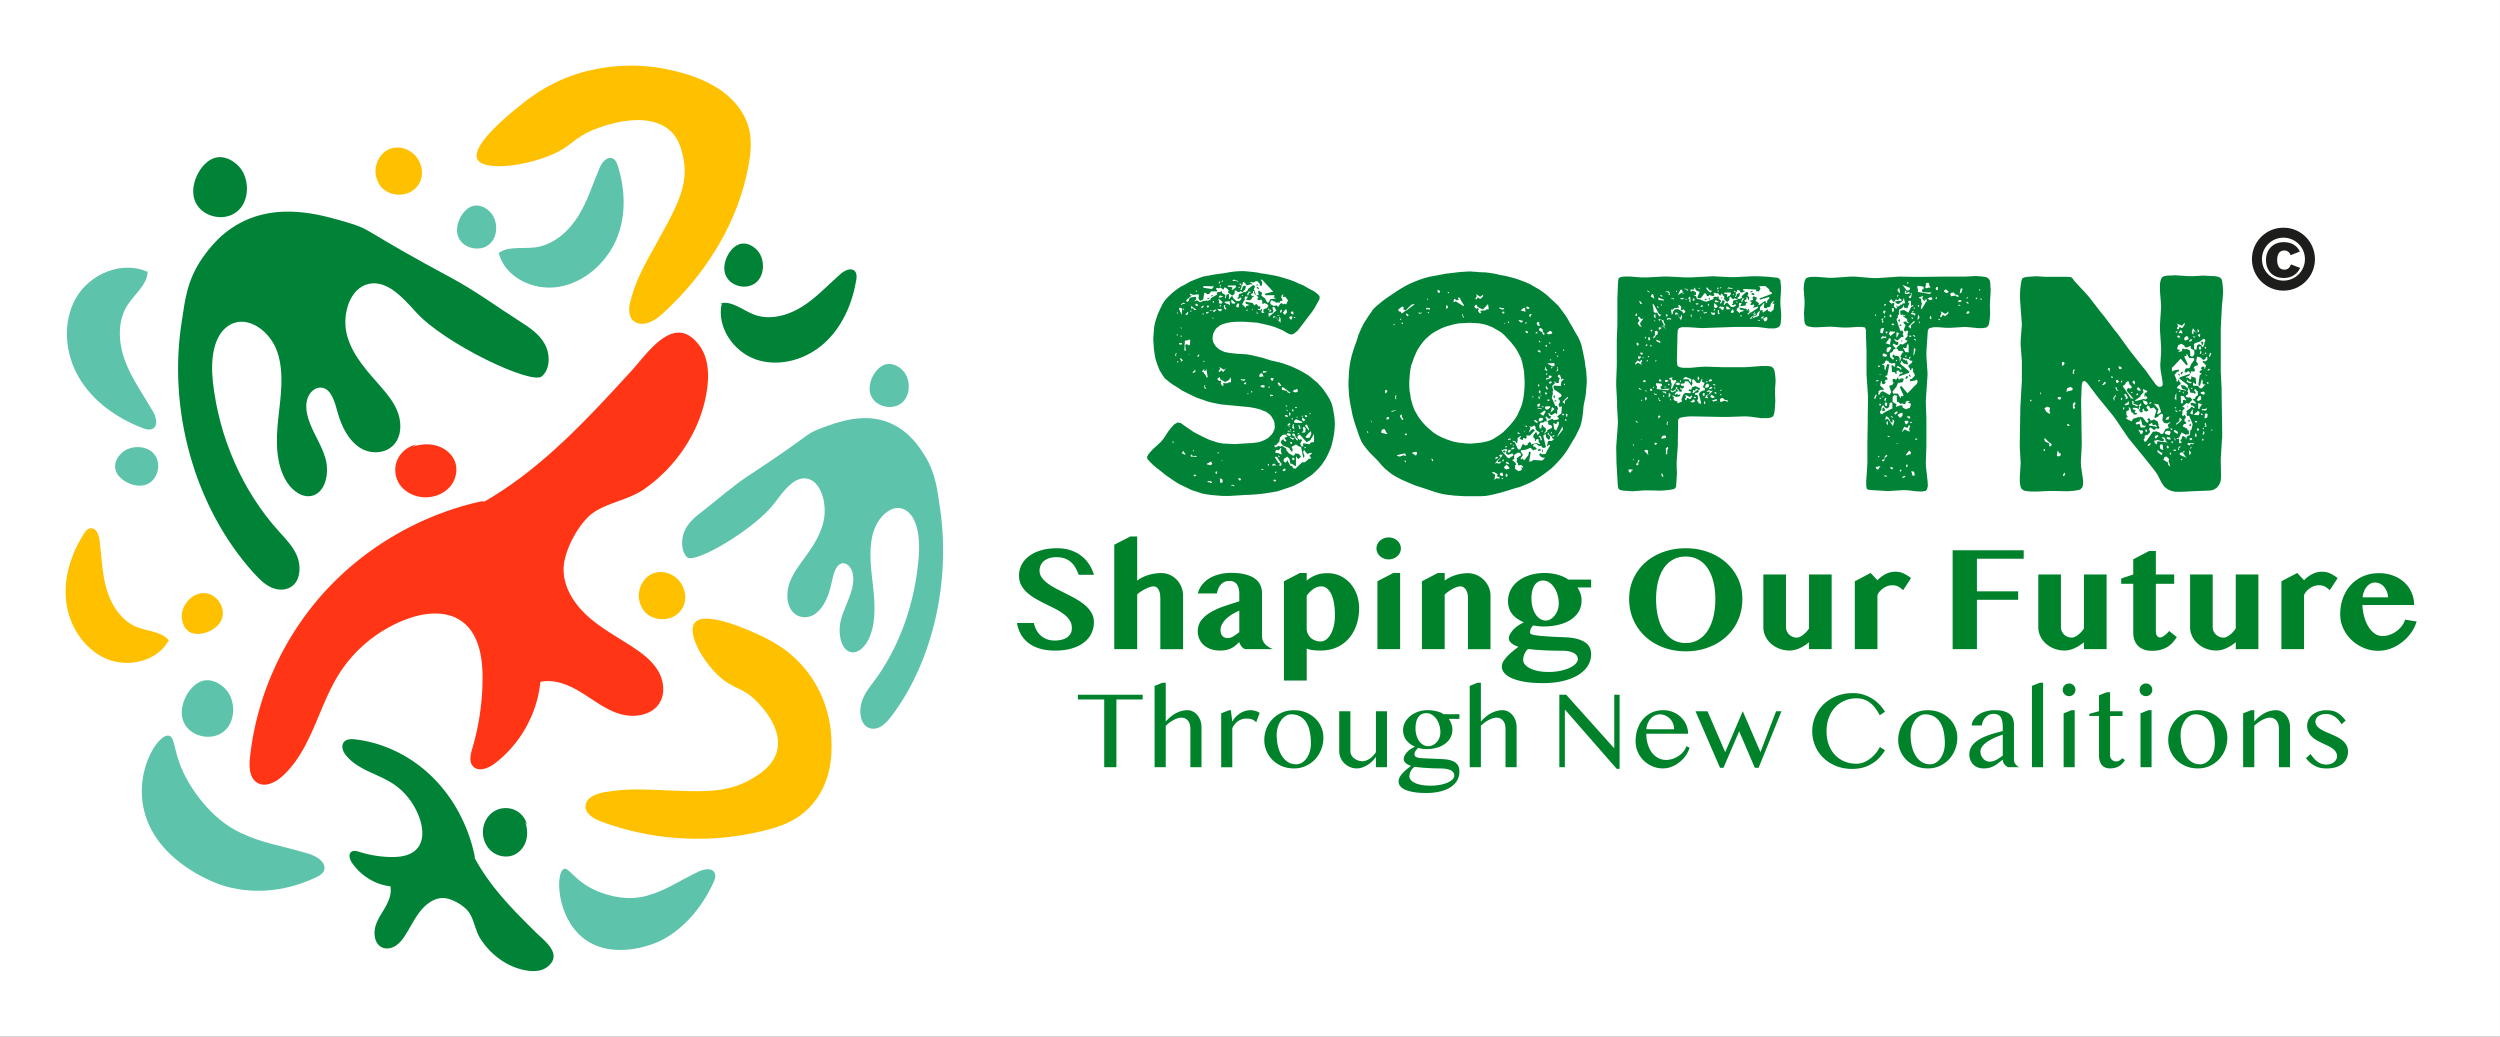 <svg xmlns="http://www.w3.org/2000/svg" width="762" height="316" fill="none"><rect width="100%" height="100%" fill="#333333" stroke="none"/><path fill="#fff" d="M0 0h761.997v315.988H0z"/><path fill="#FF3516" d="M126.961 135.51c-2.503.475-4.727 2.206-5.777 4.49-1.057 2.29-.914 5.07.369 7.249 1.627 2.759 4.933 4.332 8.17 4.332 2.767 0 5.566-1.108 7.382-3.166 1.817-2.057 2.53-5.086 1.585-7.65-.866-2.364-3.026-4.136-5.461-4.875-2.429-.739-5.091-.522-7.509.28M146.785 152.789c-18.446 4.057-35.53 13.96-48.098 27.883-12.574 13.923-20.558 31.804-22.507 50.343-.296 2.818-.138 6.273 2.37 7.65 2.462 1.361 5.52-.253 7.59-2.142 8.84-8.114 10.852-21.056 17.247-31.17 4.747-7.513 12.035-13.432 20.421-16.582 5.429-2.047 11.961-2.812 16.735.464 5.244 3.593 6.512 10.673 6.538 16.967a76.3 76.3 0 0 1-3.132 21.954c-.544 1.841-1.072 4.078.27 5.466 1.695 1.756 4.689.532 6.627-.95 7.79-5.957 12.928-15.163 13.857-24.845 4.346-.923 8.793.966 12.564 3.287 3.77 2.322 7.314 5.16 11.559 6.463 4.246 1.298 9.569.586 12.036-3.06 1.98-2.928 1.536-6.974-.259-10.019-1.796-3.049-4.716-5.27-7.679-7.228-4.715-3.112-9.78-5.798-13.946-9.602s-7.42-9.059-7.177-14.651c.232-5.334 4.668-13.834 9.241-16.894 4.505-3.012 10.694-3.793 15.426-7.117 10.033-7.064 17.284-18.133 19.027-30.231.66-4.606.48-9.65-2.287-13.417-7.625-10.356-15.726 2.206-20.764 7.703-13.53 14.767-27.355 29.777-44.787 39.818"/><path fill="#5DC3AB" d="M152.04 77.174c1.822 7.244 10.414 11.591 18.319 10.251 7.911-1.345 14.612-7.492 17.591-14.646 2.978-7.148 2.603-15.105.359-22.217-.312-.976-.771-2.062-1.811-2.353-1.68-.475-3.095 1.44-3.771 3.034-2.118 4.965-3.67 10.177-6.596 14.804-2.925 4.622-7.615 8.721-13.155 9.38-4.055.481-8.914-.632-11.67 2.343M266.334 121.967c1.801 2.058 5.207 2.764 7.726 1.372 3.438-1.905 3.623-6.88 1.743-9.629-1.025-1.498-3.169-3.081-5.435-2.733-1.193.185-2.001.839-2.371 1.156-2.344 1.973-4.335 6.774-1.663 9.834M271.567 129.074c5.698 2.537 8.751 7.349 10.124 9.512 3.665 5.777 4.061 11.47 4.668 15.263 3.633 22.587-1.875 47.289-14.264 63.934-1.13 1.52-2.344 2.997-3.844 3.794-1.505.796-3.369.786-4.626-.533-1.606-1.683-1.732-4.907-.898-7.355.834-2.443 2.398-4.321 3.823-6.247 7.579-10.198 12.405-23.72 13.488-37.77.412-5.355-.238-11.913-4.019-14.182-3.903-2.342-8.597 1.947-9.976 7.202-1.378 5.255-.501 10.984.106 16.477.602 5.492.819 11.543-1.626 16.112-1.241 2.327-3.454 4.158-5.561 3.377-2.741-1.018-3.565-5.725-2.762-9.254.808-3.53 2.667-6.532 3.517-10.045.396-1.641.56-3.472.058-5.071s-1.811-2.854-3.132-2.58c-2.001.428-2.687 3.593-3.221 6.115-.781 3.635-2.244 7.249-4.768 9.154-2.525 1.915-6.232 1.482-7.843-1.657-1.077-2.105-1.008-4.927-.279-7.27.734-2.342 2.038-4.295 3.369-6.152 2.83-3.951 5.972-7.898 7.129-13.063 1.151-5.17-.713-11.918-4.811-12.91-3.961-.955-7.282 3.577-10.076 7.328-5.973 8.02-24.424 18.73-26.679 16.63-1.896-1.762-1.954-5.571-.76-8.162 1.193-2.585 3.274-4.237 5.275-5.777 4.774-3.688 9.268-7.745 14.317-11.053 18.879-12.378 16.983-12.483 21.604-14.224 5.471-2.063 13.688-5.165 21.657-1.609"/><path fill="#008337" d="M219.994 92.464c-1.632 7.138 3.501 14.778 10.52 17.141 7.018 2.369 15.124 0 20.622-4.906 5.497-4.907 8.607-12.019 9.838-19.231.164-.992.259-2.153-.465-2.865-1.162-1.16-3.137-.132-4.378.955-3.86 3.392-7.361 7.239-11.734 9.966-4.372 2.723-9.949 4.2-14.744 2.295-3.512-1.398-6.987-4.542-10.509-3.186"/><path fill="#FFC000" d="M206.533 176.515c2.34 2.295 3.412 6.595.866 9.708-2.487 3.038-7.008 3.181-9.812 1.192-2.936-2.079-2.909-5.703-2.899-6.02.074-2.685 1.679-5.793 4.795-6.764 2.736-.849 5.461.312 7.05 1.879M246.425 205.216c-5.519-7.413-12.294-10.494-16.814-12.483-2.789-1.219-14.929-6.542-17.834-2.928-2.355 2.933 1.901 11.127 7.129 16.055 4.785 4.505 7.209 3.292 11.766 7.966 1.473 1.509 7.89 8.099 6.179 15-1.141 4.611-5.366 7.143-7.726 8.557-6.77 4.052-13.841 3.92-21.926 3.667-10.34-.322-14.745-.955-22.851.39-2.603.428-5.777 1.641-5.883 4.248-.095 2.39 2.525 3.883 4.785 4.727 14.454 5.376 30.449 6.663 45.595 3.661 9.215-1.82 14.728-3.999 19.18-9.444 6.21-7.613 5.54-17.21 5.286-20.85-.2-2.87-1.109-10.805-6.891-18.582"/><path fill="#008337" d="M160.626 251.449c-.396-1.984-1.843-3.746-3.754-4.58-1.917-.839-4.246-.728-6.063.291-2.302 1.287-3.622 3.904-3.622 6.473 0 2.195.924 4.411 2.645 5.851s4.246 2.005 6.39 1.256c1.975-.686 3.454-2.401 4.072-4.326.623-1.926.438-4.037-.233-5.952M144.715 261.072c-1.896-9.333-6.522-17.975-13.028-24.332-6.506-6.358-14.86-10.405-23.526-11.391-1.315-.153-2.931-.074-3.581 1.203-.633 1.245.122 2.791 1.004 3.841 3.797 4.474 9.838 5.492 14.564 8.726 3.512 2.401 6.274 6.088 7.753 10.33.95 2.744 1.315 6.057-.217 8.468-1.679 2.654-4.985 3.292-7.932 3.303a33.5 33.5 0 0 1-10.26-1.583c-.861-.279-1.907-.543-2.556.137-.819.86-.254 2.374.443 3.351 2.778 3.935 7.092 6.536 11.608 7.011.438 2.195-.449 4.453-1.537 6.358-1.083 1.904-2.408 3.698-3.015 5.851s-.27 4.843 1.431 6.088c1.367 1.003 3.263.781 4.679-.132 1.425-.902 2.46-2.379 3.379-3.883 1.458-2.39 2.709-4.949 4.489-7.059 1.774-2.105 4.23-3.751 6.849-3.635 2.488.121 6.464 2.364 7.895 4.674 1.405 2.274 1.769 5.413 3.327 7.803 3.301 5.081 8.471 8.748 14.132 9.624 2.154.337 4.51.242 6.268-1.156 4.838-3.856-1.029-7.956-3.596-10.509-6.902-6.848-13.91-13.839-18.605-22.66"/><path fill="#5DC3AB" d="M181.106 271.191c1.257.586 8.676 4.052 16.333 1.763 5.63-1.683 8.281-3.762 15.384-7.244 1.632-.797 4.034-1.34 4.932.232.549.965.122 2.163-.348 3.171-3.412 7.317-8.804 13.976-16.076 17.627-2.349 1.181-14.585 6.056-23.346-.66-8.466-6.489-8.672-20.048-6.153-21.214 1.506-.692 3.111 3.445 9.279 6.325"/><path fill="#008337" d="M75.953 66.665c-8.038 3.234-12.252 9.17-14.158 11.834-5.065 7.122-5.492 14.055-6.274 18.692-4.62 27.572 3.792 57.481 21.768 77.414 1.637 1.815 3.4 3.582 5.55 4.516 2.155.929 4.8.865 6.564-.77 2.244-2.084 2.345-6.015 1.104-8.969-1.241-2.95-3.501-5.192-5.577-7.503-11.005-12.208-18.187-28.542-20.056-45.605-.713-6.505.052-14.493 5.365-17.352 5.487-2.95 12.251 2.142 14.343 8.504 2.09 6.363.971 13.354.243 20.054-.73 6.701-.888 14.066 2.688 19.563 1.816 2.797 5.006 4.965 7.974 3.963 3.87-1.309 4.927-7.054 3.702-11.333-1.22-4.274-3.94-7.877-5.234-12.129-.607-1.995-.876-4.211-.206-6.168.671-1.957 2.504-3.524 4.383-3.213 2.852.47 3.903 4.3 4.727 7.36 1.188 4.4 3.359 8.758 6.986 11.021 3.628 2.264 8.888 1.652 11.101-2.221 1.484-2.59 1.32-6.02.227-8.853-1.088-2.828-3-5.176-4.927-7.397-4.114-4.727-8.677-9.454-10.43-15.711-1.758-6.263.734-14.52 6.533-15.823 5.603-1.266 10.424 4.163 14.485 8.653 8.677 9.602 35.134 22.158 38.286 19.547 2.646-2.19 2.641-6.827.888-9.94-1.759-3.113-4.753-5.065-7.631-6.896-6.865-4.358-13.35-9.19-20.601-13.079-27.101-14.567-24.413-14.74-31.025-16.745-7.826-2.37-19.566-5.925-30.798-1.404M60.638 63.272c2.472 2.87 7.15 3.846 10.599 1.905 4.721-2.66 4.98-9.576 2.398-13.406-1.405-2.084-4.352-4.29-7.462-3.804-1.643.258-2.741 1.166-3.254 1.609-3.22 2.743-5.956 9.428-2.275 13.696"/><path fill="#FFC000" d="M179.448 21.524c-11.064 2.696-17.75 8.014-22.117 11.59-2.693 2.196-14.432 11.793-11.639 15.707 2.271 3.182 13.646 1.916 21.731-1.345 7.388-2.98 7.124-5.645 14.607-8.357 2.408-.876 12.954-4.696 20.078-.807 4.758 2.6 5.703 7.386 6.226 10.06 1.505 7.672-1.933 14.24-5.983 21.717-5.17 9.56-7.943 13.47-10.161 21.5-.713 2.579-.792 5.95 2.139 6.905 2.693.876 5.629-1.07 7.647-2.907 12.88-11.733 21.783-26.269 25.38-41.416 2.191-9.222 2.26-15.1-1.928-21.061-5.851-8.331-17.168-10.885-21.456-11.855-3.38-.765-12.907-2.538-24.514.29M126.285 47.123c2.339 2.294 3.411 6.594.866 9.707-2.487 3.04-6.997 3.182-9.812 1.193-2.936-2.08-2.91-5.704-2.899-6.02.074-2.686 1.679-5.793 4.795-6.764 2.735-.85 5.46.311 7.05 1.878"/><path fill="#5DC3AB" d="M57.317 238.169c.94 1.625 6.51 11.249 15.953 15.649 6.944 3.239 11.026 3.55 20.638 6.352 2.212.649 5.059 2.195 5.006 4.437-.032 1.377-1.241 2.142-2.371 2.686-8.18 3.962-18.013 5.624-27.915 2.827-3.2-.902-19.053-6.79-23.975-20.613-4.748-13.358 3.596-26.3 6.955-25.245 2.007.633 1.077 5.904 5.703 13.897M57.084 221.825c2.366 2.706 6.839 3.629 10.134 1.799 4.515-2.506 4.758-9.033 2.292-12.642-1.341-1.957-4.161-4.041-7.13-3.587-1.573.243-2.618 1.102-3.115 1.519-3.084 2.591-5.698 8.885-2.18 12.911M140.575 73.671c1.801 2.058 5.207 2.765 7.726 1.372 3.438-1.905 3.623-6.88 1.743-9.629-1.025-1.498-3.169-3.081-5.434-2.733-1.194.185-2.002.84-2.372 1.156-2.344 1.973-4.335 6.774-1.663 9.834"/><path fill="#008337" d="M222.038 85.278c1.774 2.063 5.143 2.765 7.62 1.372 3.396-1.915 3.581-6.885 1.722-9.64-1.009-1.498-3.132-3.086-5.36-2.738-1.183.185-1.975.845-2.345 1.156-2.318 1.973-4.278 6.774-1.637 9.84"/><path fill="#5DC3AB" d="M44.917 82.84c-7.652-3.46-17.416.544-21.694 7.877-4.272 7.334-3.475 16.973.787 24.275 4.256 7.297 11.533 12.42 19.365 15.448 1.077.417 2.355.781 3.327.137 1.579-1.034.866-3.498-.074-5.133-2.926-5.113-6.453-9.93-8.513-15.453-2.06-5.53-2.445-12.13.798-17.079 2.376-3.619 6.717-6.8 5.988-11.069M46.163 146.753c2.055-1.788 2.736-5.149 1.326-7.618-1.933-3.377-6.913-3.535-9.654-1.662-1.494 1.018-3.068 3.139-2.709 5.371.19 1.182.85 1.968 1.167 2.326 1.986 2.301 6.807 4.237 9.865 1.578"/><path fill="#FFC000" d="M51.391 195.239c-3.474 6.305-12.304 8.468-19.09 5.513-6.78-2.949-11.259-10.092-12.12-17.347-.871-7.254 1.479-14.524 5.308-20.618.528-.839 1.22-1.741 2.223-1.789 1.632-.074 2.424 2 2.63 3.62.65 5.054.729 10.203 2.191 15.11 1.458 4.906 4.648 9.708 9.469 11.517 3.533 1.319 8.185 1.34 9.917 4.691M67.931 186.982c.053-2.722-1.986-5.481-4.769-6.093-3.802-.839-7.255 2.748-7.704 6.04-.243 1.789.28 4.38 2.17 5.609 1.003.649 2.033.686 2.514.691 3.042.069 7.71-2.205 7.784-6.252"/><path fill="#00822A" d="M321.609 198.304c-1.811 0-3.39-.211-4.748-.633q-2.034-.632-3.459-1.746a8.5 8.5 0 0 1-2.27-2.654 10.6 10.6 0 0 1-1.157-3.387h5.138c.18.754.439 1.461.777 2.11a6.2 6.2 0 0 0 1.299 1.699 5.9 5.9 0 0 0 1.869 1.135q1.077.411 2.503.411a9 9 0 0 0 1.859-.2 5.3 5.3 0 0 0 1.659-.655 3.5 3.5 0 0 0 1.177-1.176q.444-.72.444-1.789-.002-1.336-.692-2.379-.689-1.046-1.822-1.899a17 17 0 0 0-2.582-1.589c-.967-.49-1.949-.981-2.958-1.477a54 54 0 0 1-2.957-1.567 15.2 15.2 0 0 1-2.582-1.836 8.4 8.4 0 0 1-1.822-2.29q-.691-1.275-.692-2.922 0-1.797.792-3.324.792-1.52 2.282-2.643 1.487-1.125 3.649-1.757c1.436-.422 3.078-.633 4.916-.633q2.266-.002 4.114.622c1.23.417 2.318.987 3.258 1.72q1.411 1.1 2.371 2.58a12.5 12.5 0 0 1 1.468 3.166h-4.647a17 17 0 0 0-.934-2.048 6.7 6.7 0 0 0-1.315-1.709c-.518-.491-1.152-.876-1.891-1.166q-1.117-.434-2.646-.433c-.966 0-1.774.127-2.434.38q-.988.38-1.59.966a3.45 3.45 0 0 0-.866 1.314 4.2 4.2 0 0 0-.269 1.408c0 .802.238 1.525.713 2.179s1.098 1.261 1.88 1.82a20 20 0 0 0 2.656 1.61q1.49.768 3.037 1.545a62 62 0 0 1 3.036 1.631q1.49.855 2.656 1.878a8.8 8.8 0 0 1 1.88 2.269q.714 1.242.713 2.801a7.8 7.8 0 0 1-.755 3.419c-.507 1.055-1.251 1.968-2.244 2.743q-1.491 1.164-3.702 1.836-2.213.665-5.107.665zM353.659 182.329q-.001-1.757-.565-2.675c-.375-.612-.872-.923-1.479-.923-.269 0-.602.058-1.014.179q-.61.18-1.299.512-.69.332-1.389.775c-.465.296-.903.623-1.299.976v16.688h-6.987v-31.819l4.917-2.532h2.07v13.443a11.1 11.1 0 0 1 3.528-1.72c1.299-.375 2.566-.565 3.812-.565q1.38-.001 2.593.544 1.211.546 2.113 1.487a7 7 0 0 1 1.425 2.211q.523 1.266.523 2.691v16.266h-6.939v-15.533zM365.108 180.883a7.1 7.1 0 0 1 1.246-2.59 8.1 8.1 0 0 1 2.213-1.979q1.322-.814 3.026-1.255 1.701-.444 3.68-.444c1.632 0 3.037.148 4.225.444 1.188.295 2.16.712 2.926 1.255.765.544 1.325 1.193 1.69 1.958q.544 1.147.543 2.564v13.021q.002 1.4.866 2.379.87.979 2.446 1.625h-8.186c-.237 0-.465-.068-.692-.2a2.3 2.3 0 0 1-.602-.523 4 4 0 0 1-.464-.701 3.3 3.3 0 0 1-.291-.734q-.624.58-1.177 1.056c-.37.316-.777.59-1.226.812a6.6 6.6 0 0 1-1.489.522q-.824.19-1.98.19-1.576 0-2.836-.443c-.84-.295-1.547-.707-2.133-1.234a5.35 5.35 0 0 1-1.347-1.868 5.8 5.8 0 0 1-.465-2.343q.002-1.954 1.088-3.355c.729-.934 1.685-1.746 2.878-2.443q1.79-1.044 4.061-1.82a136 136 0 0 1 4.626-1.488v-2.221q0-1.09-.222-1.857c-.147-.512-.353-.923-.623-1.245a2.34 2.34 0 0 0-.966-.691 3.5 3.5 0 0 0-1.257-.211 3.35 3.35 0 0 0-1.468.311c-.433.206-.803.49-1.114.844a4.4 4.4 0 0 0-.755 1.224 6.6 6.6 0 0 0-.423 1.446h-5.804zm12.631 5.245q-.999.42-2.022 1.023-1.022.602-1.838 1.345a6.9 6.9 0 0 0-1.336 1.647 3.77 3.77 0 0 0-.523 1.92c0 .754.196 1.351.592 1.778.391.433.924.644 1.589.644q.846-.001 1.669-.502a22 22 0 0 0 1.869-1.297v-6.558M391.343 177.174l4.869-2.532h2.07v2.311a10 10 0 0 1 2.725-1.625q1.546-.624 3.591-.623 2.179 0 3.961.855a9.35 9.35 0 0 1 3.047 2.311q1.269 1.456 1.959 3.387t.692 4.11q0 2.8-.824 5.165-.823 2.365-2.334 4.089a10.6 10.6 0 0 1-3.67 2.691q-2.155.965-4.848.965-1.38 0-2.371-.111a7.2 7.2 0 0 1-1.923-.49v9.755h-6.939v-30.263zm6.939 14.377c0 .549.106 1.061.312 1.546.206.48.496.902.866 1.256.369.353.818.638 1.346.844a4.8 4.8 0 0 0 1.769.311c.581 0 1.131-.195 1.659-.591q.792-.585 1.378-1.646.586-1.052.935-2.501c.227-.96.343-2.015.343-3.155q-.001-2.198-.312-3.867-.31-1.668-.866-2.775-.555-1.108-1.325-1.678a2.73 2.73 0 0 0-1.658-.564q-.642 0-1.268.221a5 5 0 0 0-1.188.612 7 7 0 0 0-1.067.902c-.332.343-.639.702-.924 1.087zM419.548 167.171q-.001-.688.291-1.314.286-.623.802-1.065a4.2 4.2 0 0 1 1.178-.713 3.8 3.8 0 0 1 1.447-.269c.523 0 1.003.09 1.458.269q.68.27 1.177.713c.333.295.597.654.792 1.065.19.417.291.855.291 1.314q.002.689-.291 1.298c-.195.406-.454.76-.792 1.055a3.98 3.98 0 0 1-2.635.982q-.779 0-1.447-.27a4.1 4.1 0 0 1-1.178-.712 3.2 3.2 0 0 1-.802-1.055 2.95 2.95 0 0 1-.291-1.298m.291 9.998 4.848-2.532h2.07v23.219h-6.918zM447.437 182.329q0-.864-.191-1.546-.188-.674-.512-1.134a2.3 2.3 0 0 0-.734-.691 1.74 1.74 0 0 0-.855-.233 3.5 3.5 0 0 0-1.025.18 8 8 0 0 0-1.214.501q-.634.324-1.299.791-.666.468-1.268 1.045v16.619H433.4v-20.687l4.869-2.532h2.07v2.311a11.4 11.4 0 0 1 3.427-1.699 12.6 12.6 0 0 1 3.628-.544c.935 0 1.822.185 2.657.544a7.1 7.1 0 0 1 2.202 1.477 7.1 7.1 0 0 1 1.5 2.19q.554 1.257.554 2.68v16.266h-6.87v-15.538M484.984 176.684v2.379h-4.162c.354.565.655 1.171.888 1.82.237.655.353 1.356.353 2.111 0 1.261-.285 2.379-.855 3.366q-.856 1.48-2.403 2.5-1.546 1.02-3.702 1.557c-1.436.353-3.026.533-4.758.533-.507 0-1.019-.032-1.547-.1a37 37 0 0 1-1.437-.212q-.465.334-.734.945a2.9 2.9 0 0 0-.269 1.187q-.001.18.1.322c.069.095.217.19.455.279q.354.134 1.035.243.68.111 1.858.222c.787.074 1.759.142 2.926.211 1.167.068 2.567.132 4.214.19q2.266.086 3.802.511c1.025.285 1.849.649 2.482 1.103q.944.68 1.347 1.588.402.91.401 1.979a6.5 6.5 0 0 1-1.014 3.524c-.675 1.071-1.647 2.005-2.925 2.791-1.273.786-2.825 1.398-4.647 1.831q-2.734.656-6.205.654-3.112.001-5.44-.401-2.32-.404-3.881-1.076c-1.04-.449-1.817-.987-2.334-1.599q-.777-.924-.777-1.968 0-.752.444-1.535a8.4 8.4 0 0 1 1.167-1.546 18 18 0 0 1 1.621-1.509 46 46 0 0 1 1.833-1.435c-.887-.295-1.6-.665-2.123-1.113-.528-.443-.792-.95-.792-1.509q-.001-.601.369-1.266c.249-.444.571-.887.977-1.325a9 9 0 0 1 1.447-1.234 11.5 11.5 0 0 1 1.769-1.003 14 14 0 0 1-2.012-1.123 6.8 6.8 0 0 1-1.52-1.388 5.7 5.7 0 0 1-.956-1.757q-.333-.973-.333-2.2 0-1.932.856-3.524.856-1.59 2.371-2.712c1.008-.749 2.191-1.324 3.548-1.736s2.826-.612 4.415-.612c.755 0 1.5.058 2.223.169q1.092.168 2.034.454c.628.195 1.198.406 1.7.643q.754.358 1.199.755h6.986zm-8.872 21.663q-1.536-.001-3.079-.043a91 91 0 0 1-5.439-.3 56 56 0 0 1-1.822-.19c-.254.19-.47.427-.655.701a5.125 5.125 0 0 0-.755 1.768q-.102.465-.1.892c0 .427.158.86.48 1.287.317.427.803.818 1.447 1.166q.966.522 2.424.855t3.39.332c1.394 0 2.641-.127 3.75-.38 1.103-.253 2.038-.564 2.804-.944s1.346-.792 1.758-1.245c.407-.454.613-.876.613-1.277q.001-1.266-1.289-1.947c-.86-.454-2.033-.675-3.511-.675zm-4.959-9.202c.502 0 .993-.137 1.468-.422a4.4 4.4 0 0 0 1.268-1.145q.554-.72.887-1.646a5.6 5.6 0 0 0 .332-1.92c0-.976-.126-1.894-.38-2.744-.253-.854-.597-1.598-1.035-2.242q-.657-.964-1.521-1.525a3.4 3.4 0 0 0-1.848-.554c-.655 0-1.157.148-1.6.444a3.6 3.6 0 0 0-1.104 1.187q-.435.742-.634 1.746c-.132.665-.2 1.372-.2 2.11q.001 1.354.311 2.565.308 1.212.893 2.131a4.85 4.85 0 0 0 1.378 1.467 3.1 3.1 0 0 0 1.78.543zM513.807 198.526c-2.435 0-4.7-.396-6.807-1.177q-3.16-1.178-5.471-3.297a15.4 15.4 0 0 1-3.639-5.044q-1.324-2.92-1.325-6.41c0-2.327.443-4.374 1.325-6.278a14.8 14.8 0 0 1 3.639-4.902q2.312-2.042 5.471-3.176c2.107-.754 4.372-1.134 6.807-1.134 2.434 0 4.694.38 6.796 1.145 2.097.765 3.924 1.825 5.471 3.192a14.9 14.9 0 0 1 3.66 4.875q1.337 2.832 1.336 6.209 0 2.4-.602 4.522a15 15 0 0 1-1.711 3.899 14.9 14.9 0 0 1-2.672 3.176 16 16 0 0 1-3.48 2.379 18.3 18.3 0 0 1-4.151 1.499 20.3 20.3 0 0 1-4.647.522m0-2.532q2.203 0 3.892-1.013c1.125-.676 2.07-1.604 2.825-2.791q1.134-1.78 1.722-4.232c.39-1.635.591-3.424.591-5.365s-.195-3.662-.591-5.245c-.391-1.582-.967-2.949-1.722-4.088s-1.7-2.032-2.825-2.665q-1.689-.956-3.892-.955c-1.468 0-2.789.317-3.913.955-1.125.639-2.07 1.525-2.826 2.665-.755 1.139-1.325 2.506-1.711 4.088q-.58 2.381-.581 5.245c0 1.91.191 3.73.581 5.365.386 1.636.956 3.05 1.711 4.232.756 1.187 1.701 2.115 2.826 2.791q1.687 1.013 3.913 1.013M544.367 175.106v16.044c0 .443.09.866.27 1.256a3.27 3.27 0 0 0 1.779 1.699q.601.243 1.289.242.38.002.855-.211.477-.212.977-.59a8 8 0 0 0 .988-.892q.484-.513.866-1.113v-16.445h6.897v22.755h-6.897v-2.111a12.6 12.6 0 0 1-2.899 1.847q-1.52.69-2.995.691a8.8 8.8 0 0 1-3.158-.564 8.3 8.3 0 0 1-2.545-1.536 7.1 7.1 0 0 1-1.7-2.268 6.3 6.3 0 0 1-.624-2.765v-16.044h6.897zM580.087 179.881a17 17 0 0 0-.855-.691 4.7 4.7 0 0 0-.766-.465 3.2 3.2 0 0 0-.792-.253 5 5 0 0 0-.924-.079 4.4 4.4 0 0 0-1.4.232q-.687.231-1.288.644a5.6 5.6 0 0 0-1.078.955 4.5 4.5 0 0 0-.744 1.166v16.466h-6.897v-20.687l4.827-2.532 2.07 2.221a9.4 9.4 0 0 1 2.524-1.889 6.3 6.3 0 0 1 2.926-.712c1.024 0 1.89.205 2.693.612q1.205.609 2.091 1.345l-2.382 3.667zM616.826 167.73v2.575h-14.258v9.935h12.568v2.58h-12.568v15.041h-7.404V167.73zM628.17 175.106v16.044c0 .443.089.866.269 1.256s.417.733.723 1.023a3.381 3.381 0 0 0 2.345.918q.38.002.856-.211a5 5 0 0 0 .977-.59c.332-.254.665-.549.987-.892q.485-.513.866-1.113v-16.445h6.897v22.755h-6.897v-2.111a12.6 12.6 0 0 1-2.899 1.847q-1.521.69-2.994.691a8.8 8.8 0 0 1-3.158-.564 8.3 8.3 0 0 1-2.546-1.536 7.1 7.1 0 0 1-1.7-2.268 6.3 6.3 0 0 1-.623-2.765v-16.044h6.897zM646.542 177.95v-1.625l3.67-1.224v-4.622l4.827-2.532h2.07v7.154h5.582v2.844h-5.582v14.64q-.001.69.354 1.198.356.513.934.512.357.001.793-.243a6 6 0 0 0 .823-.565 7.262 7.262 0 0 0 1.125-1.165l2.355 1.867a13.6 13.6 0 0 1-1.267 1.657 7.3 7.3 0 0 1-1.579 1.324 7.7 7.7 0 0 1-2.049.876q-1.155.323-2.667.322c-1.008 0-1.801-.137-2.513-.412q-1.068-.41-1.78-1.145a4.7 4.7 0 0 1-1.067-1.757q-.355-1.02-.354-2.268v-14.841h-3.67zM674.435 175.106v16.044c0 .443.09.866.27 1.256a3.27 3.27 0 0 0 1.779 1.699q.602.243 1.289.242.38.002.855-.211.477-.212.977-.59.498-.38.988-.892.489-.513.866-1.113v-16.445h6.897v22.755h-6.897v-2.111a12.5 12.5 0 0 1-2.904 1.847c-1.02.459-2.012.691-2.989.691a8.8 8.8 0 0 1-3.158-.564q-1.467-.57-2.546-1.536a7.1 7.1 0 0 1-1.7-2.268 6.3 6.3 0 0 1-.623-2.765v-16.044h6.896zM710.118 179.881a16 16 0 0 0-.855-.691 4.7 4.7 0 0 0-.766-.465 3.2 3.2 0 0 0-.792-.253 5 5 0 0 0-.924-.079q-.711.001-1.4.232-.687.231-1.288.644a5.6 5.6 0 0 0-1.077.955 4.5 4.5 0 0 0-.745 1.166v16.466h-6.897v-20.687l4.827-2.532 2.07 2.221a9.4 9.4 0 0 1 2.524-1.889 6.3 6.3 0 0 1 2.926-.712c1.024 0 1.89.205 2.693.612q1.205.609 2.091 1.345l-2.381 3.667zM724.995 198.373q-2.425 0-4.558-.902-2.137-.903-3.712-2.422a11.5 11.5 0 0 1-2.503-3.535 10.1 10.1 0 0 1-.925-4.252q-.001-2.69.845-4.991c.565-1.535 1.363-2.865 2.403-3.989a11 11 0 0 1 3.729-2.632q2.169-.944 4.837-.945c1.584 0 3.042.253 4.357.755 1.314.501 2.45 1.192 3.39 2.068a9.2 9.2 0 0 1 2.191 3.086 9.4 9.4 0 0 1 .777 3.799h-15.769q.088 1.89.565 3.598.477 1.712 1.278 3.013.801 1.299 1.88 2.068a4.02 4.02 0 0 0 2.392.765c.755 0 1.5-.127 2.234-.391a7.903 7.903 0 0 0 3.654-2.643q.689-.901 1.004-1.947l3.517.554a11.3 11.3 0 0 1-1.701 3.467 13.7 13.7 0 0 1-2.735 2.843 13 13 0 0 1-3.417 1.921 10.5 10.5 0 0 1-3.733.701zm2.915-16.313a6.2 6.2 0 0 0-.433-1.831 5.2 5.2 0 0 0-.877-1.435 3.658 3.658 0 0 0-2.783-1.245 2.7 2.7 0 0 0-1.267.322 3.7 3.7 0 0 0-1.125.912 5.2 5.2 0 0 0-.845 1.42 6.6 6.6 0 0 0-.454 1.857zM348.288 211.753v1.435h-8.006v20.66h-3.718v-20.66h-8.005v-1.435zM355.327 219.92c1.014-1.155 2.081-2.015 3.201-2.591 1.124-.569 2.255-.86 3.401-.86.602 0 1.156.132 1.674.401q.777.404 1.357 1.098a5.3 5.3 0 0 1 .919 1.641q.332.941.332 2.01v12.229h-3.385v-11.649c0-1.134-.253-1.989-.765-2.575-.513-.58-1.168-.875-1.97-.875-.354 0-.734.058-1.136.184a7 7 0 0 0-1.22.507q-.617.325-1.235.775-.62.45-1.183 1.003v12.63h-3.401v-24.791l2.434-.966h.967v11.829zM374.645 216.469h.517l.449 3.483a6.4 6.4 0 0 1 .998-1.399q.595-.634 1.326-1.102a6.3 6.3 0 0 1 1.537-.723 5.5 5.5 0 0 1 1.642-.259q.752.001 1.479.201c.485.132.934.343 1.357.633l-1.067 2.849a3.2 3.2 0 0 0-.702-.591 3.4 3.4 0 0 0-1.532-.506 10 10 0 0 0-.802-.032 4.1 4.1 0 0 0-1.241.185q-.61.18-1.162.543a4.6 4.6 0 0 0-1.019.918 6.1 6.1 0 0 0-.819 1.309v11.881h-3.385v-16.445l2.419-.934zM394.38 234.212c-1.31 0-2.519-.226-3.618-.68a9 9 0 0 1-2.852-1.857 8.4 8.4 0 0 1-1.874-2.749 8.5 8.5 0 0 1-.676-3.371c0-1.198.227-2.438.676-3.541a9 9 0 0 1 1.874-2.891 8.8 8.8 0 0 1 2.852-1.941c1.099-.475 2.308-.707 3.618-.707 1.309 0 2.497.216 3.596.649a8.8 8.8 0 0 1 2.841 1.783 8.2 8.2 0 0 1 1.875 2.659 8 8 0 0 1 .676 3.271 9.8 9.8 0 0 1-.676 3.64 9.3 9.3 0 0 1-1.875 2.981 8.95 8.95 0 0 1-2.841 2.016q-1.64.744-3.596.744zm.649-1.25q.999-.001 1.833-.517a4.8 4.8 0 0 0 1.436-1.393q.602-.87.935-2.026a8.7 8.7 0 0 0 .332-2.432q0-1.852-.316-3.466t-1.036-2.818a5.33 5.33 0 0 0-1.869-1.888q-1.149-.69-2.804-.692c-.565 0-1.12.164-1.653.491a4.9 4.9 0 0 0-1.41 1.34 7 7 0 0 0-.977 1.989 7.9 7.9 0 0 0-.37 2.422q.001 1.868.391 3.498t1.151 2.849c.507.812 1.125 1.451 1.854 1.925q1.092.706 2.493.707zM411.595 216.786v12.145q-.001.634.291 1.198c.195.374.464.707.808.981.343.28.744.496 1.193.66a4.2 4.2 0 0 0 1.458.242q.498 0 1.077-.216c.385-.142.76-.343 1.125-.591a6.2 6.2 0 0 0 1.024-.881q.475-.507.808-1.076v-12.462h3.369v17.062h-3.369v-3.197q-.451.735-1.125 1.382a8.5 8.5 0 0 1-1.457 1.135 7.8 7.8 0 0 1-1.616.765c-.555.184-1.083.285-1.584.285a5.3 5.3 0 0 1-2.102-.417 5.5 5.5 0 0 1-1.716-1.134 5.3 5.3 0 0 1-1.162-1.683 5 5 0 0 1-.423-2.048v-12.145h3.401zM444.828 217.688v1.43h-3.237c.322.454.586.976.792 1.556q.308.879.306 1.726c0 .891-.195 1.693-.581 2.416a5.7 5.7 0 0 1-1.626 1.868q-1.044.782-2.493 1.208-1.45.427-3.2.427a9 9 0 0 1-1.326-.1 7 7 0 0 1-1.177-.269 4 4 0 0 0-.819.923q-.332.524-.332 1.055c0 .354.184.618.559.818.375.201.903.317 1.595.348l6.305.285q1.52.065 2.525.359c.67.195 1.209.454 1.61.786.402.327.682.712.851 1.156s.248.944.248 1.498q-.001 1.48-.692 2.691-.69 1.21-1.991 2.057-1.3.847-3.179 1.314-1.878.465-4.246.464-2.116 0-3.702-.253c-1.056-.169-1.932-.401-2.635-.707q-1.053-.458-1.568-1.097a2.24 2.24 0 0 1-.518-1.441q0-.697.349-1.34.35-.641.898-1.234a11.5 11.5 0 0 1 1.219-1.14 38 38 0 0 1 1.321-1.05 6 6 0 0 1-.877-.359 3.2 3.2 0 0 1-.708-.474q-.299-.269-.464-.576a1.4 1.4 0 0 1-.169-.659q-.002-.515.274-1.076.276-.56.75-1.066a6.6 6.6 0 0 1 1.099-.934 5.8 5.8 0 0 1 1.341-.675q-1.72-.736-2.693-2.042-.976-1.306-.977-3.007-.001-1.25.575-2.364a6.2 6.2 0 0 1 1.595-1.952 7.8 7.8 0 0 1 2.377-1.314 8.7 8.7 0 0 1 2.941-.485q.767-.001 1.51.1c.497.069.956.153 1.384.269q.643.166 1.135.385.491.22.777.465h4.869zm-13.693 16.029c-.254.189-.481.4-.666.633-.19.232-.348.48-.486.733a3.4 3.4 0 0 0-.301.776 3 3 0 0 0-.1.743q-.001.569.401 1.082c.27.343.666.649 1.199.918q.8.404 2.012.633 1.211.23 2.809.232 1.704 0 3.042-.269c.893-.179 1.658-.411 2.287-.707q.94-.442 1.436-.981.491-.539.491-1.092c0-.37-.095-.707-.29-.982a2.14 2.14 0 0 0-.84-.68c-.369-.18-.813-.311-1.336-.401a10.5 10.5 0 0 0-1.769-.132q-1.236-.001-2.487-.058c-.835-.037-1.611-.084-2.334-.132a45 45 0 0 1-1.901-.169 26 26 0 0 1-1.167-.142zm4.219-6.284c.475 0 .94-.106 1.384-.327a3.9 3.9 0 0 0 1.177-.892 4.43 4.43 0 0 0 1.109-2.965q-.001-1.25-.343-2.327a6.4 6.4 0 0 0-.924-1.867 4.5 4.5 0 0 0-1.368-1.24 3.26 3.26 0 0 0-1.653-.449c-.581 0-1.061.116-1.479.349a2.8 2.8 0 0 0-1.024.976 4.5 4.5 0 0 0-.592 1.466 8.3 8.3 0 0 0-.19 1.81q0 1.15.286 2.147c.19.665.454 1.245.802 1.741a3.85 3.85 0 0 0 1.236 1.161q.712.418 1.584.417zM451.381 219.92c1.014-1.155 2.081-2.015 3.201-2.591 1.124-.569 2.255-.86 3.401-.86.602 0 1.156.132 1.674.401q.777.404 1.357 1.098a5.3 5.3 0 0 1 .919 1.641q.332.941.332 2.01v12.229h-3.385v-11.649c0-1.134-.253-1.989-.765-2.575-.513-.58-1.168-.875-1.97-.875-.354 0-.734.058-1.136.184a7 7 0 0 0-1.219.507 10.487 10.487 0 0 0-2.419 1.778v12.63h-3.401v-24.791l2.434-.966h.967v11.829zM475.283 211.753h2.086l14.49 16.16h.169v-16.16h1.632v22.607h-.866l-15.695-17.959h-.132v17.442h-1.684v-22.096zM506.899 234.212a8.2 8.2 0 0 1-3.258-.649 8.5 8.5 0 0 1-2.662-1.767 8.3 8.3 0 0 1-1.79-2.622 7.95 7.95 0 0 1-.66-3.208q0-2.051.602-3.793.601-1.741 1.701-3.008a7.9 7.9 0 0 1 2.645-1.983c1.03-.475 2.176-.718 3.443-.718 1.115 0 2.134.201 3.069.591a7.7 7.7 0 0 1 2.408 1.583 7.2 7.2 0 0 1 1.568 2.29c.37.865.56 1.772.56 2.717h-12.727q0 1.717.444 3.181.441 1.464 1.241 2.533a5.9 5.9 0 0 0 1.901 1.667 4.97 4.97 0 0 0 2.418.601q1.102-.001 2.118-.359a7.5 7.5 0 0 0 1.843-.939 6.7 6.7 0 0 0 1.41-1.334c.391-.502.66-1.019.819-1.552l.982.433a7.9 7.9 0 0 1-1.183 2.464 9.6 9.6 0 0 1-4.288 3.366 7.1 7.1 0 0 1-2.604.501zm3.37-11.928a4.7 4.7 0 0 0-.344-1.8 4.5 4.5 0 0 0-.94-1.44 4.4 4.4 0 0 0-1.399-.96 4.25 4.25 0 0 0-1.716-.348q-.77.001-1.468.343a4.2 4.2 0 0 0-1.252.949q-.554.61-.908 1.441a5.6 5.6 0 0 0-.428 1.799zM520.44 216.786l5.402 12.462 5.355-12.462 5.386 12.462 4.769-12.462h1.637l-6.971 17.247h-1.151l-4.769-11.148-4.784 11.148h-1.051l-7.473-17.247h3.655zM556.73 222.885q-.002 2.313.702 4.157c.47 1.23 1.109 2.264 1.928 3.113a8.3 8.3 0 0 0 2.894 1.952c1.114.454 2.318.676 3.617.676q1.164.001 2.25-.449a8.4 8.4 0 0 0 2.006-1.176 10 10 0 0 0 1.659-1.631c.491-.606.887-1.218 1.198-1.841l1.569 1.003a14.6 14.6 0 0 1-1.616 2.142 10.777 10.777 0 0 1-4.927 3.07q-1.544.465-3.443.464c-1.833 0-3.502-.306-4.996-.918q-2.244-.918-3.845-2.485a11.1 11.1 0 0 1-2.476-3.656 11.4 11.4 0 0 1-.877-4.421q-.001-1.551.401-3.023.404-1.473 1.157-2.765a11.2 11.2 0 0 1 1.854-2.363 11.9 11.9 0 0 1 2.466-1.852 12.3 12.3 0 0 1 3.01-1.198c1.088-.285 2.249-.422 3.485-.422s2.266.158 3.258.475c.993.317 1.902.733 2.72 1.256a11.2 11.2 0 0 1 2.186 1.809 13 13 0 0 1 1.643 2.142l-1.616 1.066q-1.387-2.683-3.1-3.925c-1.141-.829-2.461-1.24-3.95-1.24-1.278 0-2.477.232-3.586.702a8.5 8.5 0 0 0-2.91 1.999q-1.242 1.3-1.954 3.16-.706 1.861-.707 4.19zM587.597 234.212c-1.31 0-2.519-.226-3.618-.68a8.9 8.9 0 0 1-2.851-1.857 8.4 8.4 0 0 1-1.875-2.749 8.5 8.5 0 0 1-.676-3.371c0-1.198.227-2.438.676-3.541a9 9 0 0 1 1.875-2.891 8.8 8.8 0 0 1 2.851-1.941q1.655-.706 3.618-.707c1.309 0 2.497.216 3.596.649a8.7 8.7 0 0 1 2.841 1.783 8.2 8.2 0 0 1 1.875 2.659 8 8 0 0 1 .676 3.271 9.8 9.8 0 0 1-.676 3.64 9.3 9.3 0 0 1-1.875 2.981 8.95 8.95 0 0 1-2.841 2.016q-1.64.744-3.596.744zm.649-1.25q1-.001 1.833-.517a4.8 4.8 0 0 0 1.436-1.393q.602-.87.935-2.026a8.7 8.7 0 0 0 .332-2.432q0-1.852-.316-3.466t-1.036-2.818a5.4 5.4 0 0 0-1.869-1.888q-1.149-.69-2.804-.692c-.565 0-1.12.164-1.653.491a4.9 4.9 0 0 0-1.41 1.34c-.407.565-.729 1.229-.977 1.989a7.9 7.9 0 0 0-.37 2.422q.001 1.868.391 3.498t1.151 2.849c.507.812 1.125 1.451 1.854 1.925q1.092.706 2.493.707zM612.031 233.848a3.2 3.2 0 0 1-1.125-.939 2.25 2.25 0 0 1-.459-1.393q-.6.451-1.178.934a9 9 0 0 1-1.251.876 7 7 0 0 1-1.5.644c-.549.169-1.188.248-1.912.248-.665 0-1.272-.106-1.811-.327a4 4 0 0 1-1.368-.892 4 4 0 0 1-.866-1.351 4.5 4.5 0 0 1-.306-1.683q-.002-1.099.433-1.983a5.3 5.3 0 0 1 1.193-1.578 9 9 0 0 1 1.759-1.235q.999-.537 2.133-.965a27 27 0 0 1 2.335-.76q1.202-.332 2.334-.617v-1.066q-.001-1.162-.169-1.968c-.111-.538-.285-.965-.518-1.292a1.96 1.96 0 0 0-.892-.702c-.359-.142-.792-.206-1.294-.206s-.919.095-1.315.285q-.603.285-1.056.76a3.9 3.9 0 0 0-.75 1.118 4.7 4.7 0 0 0-.391 1.356h-3.1q.135-1.098.761-1.968c.417-.58.94-1.065 1.579-1.456a8 8 0 0 1 2.16-.907 9.9 9.9 0 0 1 2.508-.317q1.664.001 2.804.327 1.134.324 1.817.908.682.585.977 1.424c.195.56.29 1.182.29 1.857v10.531q0 .783.46 1.393.46.608 1.124.939h-3.401zm-1.584-9.929q-.738.23-1.516.533c-.522.2-1.035.422-1.536.675-.502.248-.977.517-1.437.807a7.7 7.7 0 0 0-1.199.934 4.5 4.5 0 0 0-.818 1.05c-.201.37-.301.749-.301 1.15q.001.632.232 1.193.23.561.618.981c.259.28.549.507.882.665s.676.243 1.035.243q.568.001 1.083-.148.514-.152 1.003-.406c.322-.169.644-.37.966-.591q.484-.331.983-.718v-6.363zM622.736 233.848h-3.401v-24.791l2.418-.966h.983zM628.724 210.254q-.001-.402.148-.749a1.96 1.96 0 0 1 1.035-1.034c.232-.1.486-.148.75-.148a1.9 1.9 0 0 1 1.368.565q.268.269.417.617.152.347.153.749-.001.402-.153.75a1.96 1.96 0 0 1-1.035 1.034q-.348.149-.75.147a1.9 1.9 0 0 1-.75-.147 1.961 1.961 0 0 1-1.035-1.034 1.9 1.9 0 0 1-.148-.75m.269 7.181 2.387-.966h.983v17.379h-3.37zM642.185 210.988h.966v5.798h3.803v1.451h-3.803v12.013c0 .253.048.496.143.718q.141.334.386.58c.158.169.353.296.575.391q.332.141.734.142.57 0 1.035-.285.469-.284.819-.702l.85.565a5.3 5.3 0 0 1-1.817 1.868q-1.117.68-2.767.68-.848.001-1.484-.29a2.7 2.7 0 0 1-1.04-.818 3.45 3.45 0 0 1-.607-1.25 6 6 0 0 1-.201-1.609v-12.014h-2.968v-.633l2.968-.818v-4.848l2.419-.95zM652.155 210.254c0-.269.053-.517.148-.749q.15-.348.417-.617.27-.268.618-.417t.75-.148q.404-.001.75.148.348.15.618.417.268.269.417.617.149.347.148.749.001.402-.148.75a1.94 1.94 0 0 1-1.035 1.034c-.232.1-.486.147-.75.147a1.9 1.9 0 0 1-1.368-.564 1.89 1.89 0 0 1-.565-1.367m.27 7.181 2.387-.966h.982v17.379h-3.369zM669.899 234.212q-1.971 0-3.617-.68a8.9 8.9 0 0 1-2.852-1.857 8.4 8.4 0 0 1-1.875-2.749 8.5 8.5 0 0 1-.676-3.371c0-1.198.227-2.438.676-3.541a9 9 0 0 1 1.875-2.891 8.8 8.8 0 0 1 2.852-1.941c1.098-.47 2.308-.707 3.617-.707s2.498.216 3.596.649a8.8 8.8 0 0 1 2.842 1.783 8.2 8.2 0 0 1 1.874 2.659 8 8 0 0 1 .676 3.271 9.8 9.8 0 0 1-.676 3.64 9.3 9.3 0 0 1-1.874 2.981 8.9 8.9 0 0 1-2.842 2.016q-1.639.744-3.596.744zm.65-1.25a3.45 3.45 0 0 0 1.837-.517 4.7 4.7 0 0 0 1.432-1.393 6.9 6.9 0 0 0 .934-2.026 8.7 8.7 0 0 0 .333-2.432q0-1.852-.317-3.466-.315-1.615-1.035-2.818a5.33 5.33 0 0 0-1.869-1.888q-1.149-.69-2.805-.692c-.565 0-1.119.164-1.652.491a4.9 4.9 0 0 0-1.41 1.34 7 7 0 0 0-.977 1.989 7.9 7.9 0 0 0-.37 2.422q.001 1.868.391 3.498.389 1.63 1.151 2.849c.507.812 1.125 1.451 1.854 1.925q1.09.706 2.492.707zM686.143 216.469h.967v3.451c1.035-1.156 2.107-2.015 3.221-2.591 1.109-.569 2.239-.86 3.385-.86.602 0 1.156.132 1.674.401q.778.404 1.357 1.098a5.3 5.3 0 0 1 .919 1.641q.333.941.333 2.01v12.229h-3.385v-11.649c0-.564-.069-1.066-.201-1.493a3.1 3.1 0 0 0-.565-1.076 2.5 2.5 0 0 0-.861-.66 2.6 2.6 0 0 0-1.093-.221c-.354 0-.734.058-1.135.184-.402.122-.808.29-1.226.507a10 10 0 0 0-1.241.775q-.618.45-1.182 1.003v12.63h-3.401v-16.429zM709.157 233.031a3.8 3.8 0 0 0 1.268-.206c.39-.137.728-.327 1.008-.559.286-.233.502-.502.66-.808s.233-.617.233-.939q-.001-.782-.391-1.366a4.1 4.1 0 0 0-1.035-1.04 9 9 0 0 0-1.458-.838q-.814-.38-1.668-.792a28 28 0 0 1-1.669-.865 7.2 7.2 0 0 1-1.458-1.076 5 5 0 0 1-1.035-1.425c-.258-.538-.39-1.171-.39-1.889 0-.675.142-1.308.433-1.888a4.5 4.5 0 0 1 1.209-1.509 5.8 5.8 0 0 1 1.843-.992 7.3 7.3 0 0 1 2.334-.359c.565 0 1.093.042 1.584.116q.737.117 1.442.449.705.333 1.41.96c.465.417.961.955 1.484 1.625l-1.252 1.118q-.965-1.582-2.159-2.358c-.798-.517-1.643-.776-2.546-.776q-.737 0-1.331.174-.603.176-1.024.486a2.3 2.3 0 0 0-.666.723 1.76 1.76 0 0 0-.242.881q0 .766.427 1.335c.285.379.66.717 1.125 1.023q.699.46 1.595.839c.597.253 1.199.517 1.817.786s1.219.554 1.816.865c.597.312 1.125.67 1.595 1.077q.697.609 1.125 1.408.428.8.428 1.868a5.1 5.1 0 0 1-.402 2.026 4.4 4.4 0 0 1-1.209 1.63q-.809.689-2.028 1.092-1.22.402-2.867.401c-.502 0-1.014-.042-1.542-.116a6.5 6.5 0 0 1-1.595-.459 7.3 7.3 0 0 1-1.6-.96q-.801-.618-1.569-1.614l1.384-1.251a15 15 0 0 0 1.183 1.477 6.4 6.4 0 0 0 1.156.998c.396.263.803.448 1.22.564q.627.174 1.357.174z"/><path fill="#008337" d="m406.874 129.242-.09 1.536-.179 1.535-.269 1.446-.455 1.983-.454 1.267-.813 1.804-.634 1.171-1.082 1.625-.903 1.082-1.083 1.081-1.083.992-1.806 1.171-1.172.813-1.357.723-1.262.633-2.076.723-2.709.902-1.447.269-2.26.359-1.357.179-1.986.179-1.262.09-2.075.09-4.336.269h-1.985l-1.263-.09-2.075-.179-1.357-.18-1.537-.269-1.357-.453-1.986-.633-1.262-.634-1.357-.633-1.262-.633-1.173-.723-2.888-1.983-1.083-.903-1.626-1.266-1.083-.902-.993-.992-.723-.812-.09-.633.454-.813.359-.454.903-.992 2.53-2.347.813-.992 1.537-2.348.813-.992.903-.992.993-.543.993.179.993.723 2.888 1.984 1.357.723 1.263.633 2.075.992 1.357.453 1.447.454 1.447.269 2.075.09 1.447.09 5.693-.359 1.447-.18.724-.179 1.357-.543 1.172-.723.903-.902.454-.634.544-1.355-.089-1.536-.18-.723-.723-1.261-.455-.543-1.172-.902-.723-.269-1.358-.544-1.536-.358-1.537-.269-8.582-.813-2.709-.543-1.447-.359-1.985-.723-1.357-.454-1.358-.633-3.073-1.535-1.172-.813-1.358-.812-1.172-.813-1.537-1.266-.813-1.171-.813-1.356-.544-1.356-.634-1.894-.269-1.356-.27-1.989-.179-2.886.09-1.445.179-2.169.27-1.356.359-1.171.454-1.356.903-1.984.634-1.266.723-1.081.903-.992 1.447-1.356 1.172-.902 1.173-.813 1.262-.633 1.716-.992 2.709-1.082 1.357-.453 2.076-.359 1.447-.269 2.709-.359 1.986-.359 1.446-.179 1.358-.09h1.447l2.709.27 1.357.179.634.18 1.447.179 3.073.543 1.537.359 1.447.453 1.536.454 1.447.544 1.358.633 1.357.543 1.716.992 1.262.633 1.173.813.813.812v.902l-.544.992-.993 1.805-.723 1.081-3.433 4.511-.993 1.266-1.082.902-.724.27-.634-.09-.903-.454-1.357-.812-1.357-.544-.634-.269-1.357-.454-.723-.179-1.537-.364-2.075-.454-1.447-.09-2.35-.179h-2.35l-1.537.09-1.537.269-1.447.454-.544.269-1.082.812-.454.544-.634 1.266-.18 1.446.27 1.171.723 1.171.993.902 1.082.544.634.269 1.357.269 2.261.269 3.073.179 1.537.269 3.073.723 2.889.902 2.075.454 1.358.364 2.529.902 1.806.813 1.262.633 1.268.723 1.172.722 2.619 2.164.993 1.081.903 1.082 1.083 1.625.723 1.171.634 1.356.359 1.356.359 1.984.18 1.355.089 1.536zm-49.234 5.144-.089.09h-.09l-.09.359.269.359v-.813zm.993-26.807-.269.09-.18.723.36.179-.09-.543.179-.269zm0-5.323h.27l.089-.09v-.179l-.089-.09h-.18zm.09-6.859.09.18h.269l-.179-.364h-.18v.184m.454 14.805-.179-.18-.18.18.09.269h.179zm.18-16.066.813 1.805.18-1.715-.27-.359-.544-.09zm0 10.652.269.27.634-.09.09-.18-.27-.269-.723.09zm1.172 5.055-.454-.544-.269-.089-.18.179.359.543v.365zm-.634-7.582-.089.09v.179l.179.09h.18l.09-.09-.09-.179zm0-9.475.36.18v-.09l.089-.18.993-.09-.634-.358-.813.543zm.09 7.312.18.09v-.27l-.27-.179v.269zm1.262 38.087-.359-.269v-.359l-.179-.089-.544.633 1.082.543v-.459m-.544-43.774.27-.18v-.09l-.359-.09-.09.27zm2.081 9.117-.359.089-.269-.089-.27.269h-.723l-.18 2.975.454.18-.179-1.715.269-.269.359-.09.18.359.634-.09.089-1.625zm-1.537-7.492.814-.18.089-.722-.179-.09-.359.454-.359.543zm9.759-6.226-.179-.543.544-.27h.544l.179-.179.359-.09v.544l.993.633.09.27-.18.453v.269h.09l.09.09.359-1.261.724-.09v1.082l-.09.09v.179l.269.179.269-.633.455-.27.089.09h.09l.18.544.992.902.993-.09.544-.633-.269-.453-.544.453-.454-.09v-.179l.359-.269.09-.902 1.447-.454-1.083-.454-.18.36-.633-.18-.359-.359h-.454v.992l-.814.633v-.09l-1.262-.992.269-.543-.454-.543-.269-.09v-.09l-.544-.269-.359.723-.903-.633-.544.269-.359-.18-.454.18.09.364.269.18-.09.364h-1.896v.179l-.269.454-.634.269-.813-.544-.269.18-.27 1.894-.903.453-.269-.179-.269-.543.089-1.261-1.267.09-.09.089-.634-.09-.543-.364-.27.454.634.18-1.627 1.355v.36l.18.178h.18l.454-.358-.09-.27.454-.632 1.627-.27.179.18-.09.269.18.269-.813.723.992-.364.903.633 1.263-.544.269.18.359-.27.269.18.903-.269.359-.633 1.807-.992zm-8.401 18.049h-.09l-.18.179v.18l.18-.18v-.089zm.723-13.18-.634.09v.09l.09.09h.269l.27-.27zm1.447 44.408-.359-.179-.813.179-.27-.453-.269-.09-.18.179.09.454 1.716.09v-.09l.09-.09zm-.09-44.676-.903-.633-.454-.36-.359-.089.179.813.544-.27.27.634.723-.09zm-.359 18.233-.903.903.359.089.544-.269zm-.723 24.818.089.09h.18l-.09-.454-.179.18v.184m.992 7.313-.269-.09h-.359l-.18.179.18.359.634-.269v-.179zm.36-51.536.269-.179-.18-.269-.544-.27-.179.365.179.359h.455zm-.544-4.6.269.269h.179v-.27h-.179l-.09-.089zm1.082 19.315-.359.269-.179.454.089.09h.18l.269-.27zm1.537-14.71-.269-.089-.724.454.269.364.724-.723zm1.082 21.753-.269-1.714-.09-.09.09-.633-.09-.09-.089.364-.544.269-.09-.089v-.269l.09-.09-.09-.09h-.09l-.634.723.36.09.089-.09.359.723h.18l.454.992.18.089.179-.089zm-1.536-19.225v.09h.09l.089.09.09-.18v-.27h-.269l-.09.18zm.09-8.304.269.269 2.44.358.633-.812-2.983-.09-.359.18v.095m.089 22.834.454-.09-.179-.179-.18-.09-.089.09v.269zm.993 8.304-.544-.812.269-.269h-.179l-.09-.09h-.179l.089.902zm.724-23.647-.27.18-.359-.09-.269.18.09.364.454-.09.269-.27.09-.268zm0-1.714-.36-.18-.269.27v.358h.454l.18-.18v-.268zm.992 47.926-.269-.269v-.269l-1.357.723v.179l1.172.269.359-.269.09-.358zm-.992-50.364h.359l-.27.18-.359.179-.269-.09.09-.09v-.09l.359-.089.09-.09zm.903 56.141-.27-.269-.454-.089-.09.089-.359-.089-.179.179.179.269.454-.09.36.27h.269l.09-.09zm-.09-52.258-.18-.269-.179.09-.09.269h.359zm.269-4.785.09.09v.18l-.454.178v-.269l.359-.179zm-.09 7.038.09.09.359.09-.179-.365-.27.18zm1.263-2.437-.36-.18-.544.359h-.269l.454.454.724-.633zm-.904-2.169.18-.18V91.8l-.359-.09v.36zm1.173 51.446-.269-.09-.18.09-.09.179.09.364.18.18.269-.359v-.364m4.246-28.068-.18-.723-.454.813-1.172.633-1.447-.813-.27-.723-.723.634.634.633.269-.18.359.18-.18.812.455.633.359-.089.089-.27-.179-.179v-.269h1.447l.179-.269h.724l.09-.813zm-2.799-21.21-.18-.363-.993.09-.179-.18.09.359.544.453h.454l-.09-.09.359-.268zm-.903 43.506-.18-.179h-.179l-.09.269.09.089h.179zm1.172-45.848-1.082-.992h-.18l-.09.18.18.269v.812l.723.18.18-.36zm-1.262-6.046.09.359.269-.27.09-.358-.09-.09h-.09l-.269.364zm1.447 4.331-.903-.358-.09-.18-.454.723.359.09 1.083-.27zm-1.447 22.835.359.089.359-.543.544.454h.269l.814-1.172-.454.454-.455.09-1.172-.813.18.544-.455.723v.179zm.359-19.764.18-.09.269-.364-.09-.09-.454.18.09.364zm.09-6.769-.09.27v.268l.18.09.089-.09v-.359zm.813 60.109-.179-.813-.724-.269.09 1.266.359.18.359-.269v-.09h.09zm0-6.5-.269-.09-.27.09.27.09zm-.359-54.516.18.179.269-.454-.09-.09-.269.18-.09.18zm1.447 8.214-.269-.269-.09-.18-.09-.089.18-.364-.27-.18-.269.27.18.812.454.359.179-.359zm1.083-1.266-.09-.992-1.537.18.09.364 1.267.453.09.27.18-.27zm-.814-5.508.544.18h.18l.813.089v.454l-.18.18v.178l.18.09.18-.269h.179l.813-.723-.089-.453h-2.35l-.09.179-.18.09zm2.165 60.742-.269-.18-.454-.089-.359.269h.634l.359.269zm.36-55.688-1.173-.992-.179.36.179.722.813.18zm-1.083-6.68 1.262-.089.359.27.454-.09-1.447-.544-.633.454zm2.17 7.129-.179-.36-.269.09-.36.454-.089.36.269.358.544-.09.09-.812zm-.089-5.234-.18.18.09.089.359-.09v-.269zm.633 58.663-.089-.359-.455-.089h-.269l.09.358.09.09v.09l.359.179.269-.269zm-.454-59.565.09.09.18.09h.179l.09-.18-.09-.18-.359-.09zm.634.902-.359.723.269.18.18-.09.269-.903.359-.359h.634l-.18 1.082-.813.723.813.18.814-.723v-.27l1.626-1.266.359.27.09.453-.269.543.633 1.895-.454-.36-.179-.812-.36-.18.18.634-.813.454.454.543.359-.18.09.454-.454.09-.18.544-.634.358-1.082-.18.634-.901-.904-.09-.179.723h.09l.089.09-.903 1.535 1.173 1.171v-.543l1.082-.36-1.172-.453v-.543l.09-.09h.09l.179.18.18-.09v.09l1.536.269.36.358.089.454.634-.454.359.09.359.723.18-.27.454.27-.09.633-.09.09v-.09h-.723l.269.269.454.09.09.09v.089l.269-.359.09-.09.09-.179.18.359-.27.633.18.359.813-.09-.359-.269v-.723l1.083-.453.454-.723-.18-.18v-.09l-.993-.543-.089.09-.36.18-.269-.09v-.813l-.359-.454v-.09l-.359.36-.724-.18v-.543l.36-.18-.814-.633h.544l.359-.269-.269-.364.09-.723h.359l.179.27.455.179.089.359-.179.722h.09l.992.813-.089-.09v-.09l.813 1.446.454-.09.454-.902v-.09l1.627-.09-.09-.268h-.269l-.09-.09-.09.09-.09-.09v-.09l.27-.269v-.364h-2.799l-.09-.453 2.529-.634-3.432-3.698-.359.09v.09l.09.089h.089l.27.813-.18.812h-.269l-.359-.09.089-.454-.723-.812h-.634l-.359.27-.544.089-.269-.18-.454.09.179.27h.27l.359.543-.18-.18-.454.09-.09-.09-1.082.359-.634-.812-.544-.27-.09.36v.363l-.359.18v.722zm.269 28.432.454.09.359-.18.09-.269h-.813l-.09.09-.269-.179-.269.089.179.269h.269zm0-25.72h.09l.09-.27-.18-.089-.179.18zm1.173 26.353-.27-.09-.454.269.09.27.544.089.09-.543zm.454-21.932-.09-.359h-.09l-.179.09v.359zm.09-4.51.359-.903.633-.27h-.089l-.634-.178-.544.812.269.543zm.179 29.692-.179-.09-.18.18.09.269.269-.364zm1.172-.543-.179-.09h-.18l-.089.179.179.269.18-.089zm.09-25.093h-.179l-.09.09.09.27h.089v-.09zm1.537-7.312-.359.269v-.454l.359-.18v.18l-.09.09v.09h.09zm.269 1.266-.633-.454.179-.269h.269v.09l.09.18.18.089-.09.364zm-.269 7.492-.09-.359-.269-.454.09.813zm.454 19.046.269.179.724-.179.359.09-.454-.992-.359-.09-.454.454-.09.543zm1.627 2.796-.634-.179-.724.359.724.453.634-.089zm-.18 25.451h-.723l-.09.09v.179h.359zm.993-29.603-.634-.269h-.634l-.089.269.179.269 1.173-.269zm.544 28.612-.09-.544h-.18l-.179.179.269.359h.18zm.09-47.748-.27-.269-.09.27.09.268.27.09zm.179 23.468-.544.269.27.359v.089l.269-.723zm1.986-23.104-.724-1.081h-.269l-.269.359.359.902-.27.543-1.262.09.09.902-.09.09.09.09v.09l2.35-1.99zm-2.171.18.09.269h.18l.359-.364-.18-.27h-.09l-.359.36zm1.173 25.905-.27-.359h-.633l-.09.179.179.269zm.903-28.343-.18-.269-.09-.09-.903-.358v-.09h-.269l-.359.543.09.634.992.543.904-.18.269.27v.18h.179l.455-.634v-.18l.633-.358v.09h.09l.269.358.544-.269v.09l.454.18.544-1.267-.903-1.171v.09l-.633.09.089-.903-.454.359-.179.722.359.454v.454l-.724.18-.089.453-.814-.09-.269.18zm-.724 23.104-.09-.18-.633-.09-.27.27.09.179.09.269.454.179.18-.179v-.269zm.903 26.532-.633-.543-.09-.09v-.09l-.544.27-.09.358.09.09h.269l.269-.179.724.179zm1.173-44.945-.455-.544.09.992h-.359l-.544-.633v-.18l-.903-.364-.09.723.634-.454 1.627 1.805v-1.356zm-1.358 49.461-.179-.269h-.544l-.09.18.09.269h.179v.09l.455-.09zm11.022-8.394-.544-.089-.993.359-.993-1.261-.269.722.454 1.172-.359.633-.724-3.43-.544-.089-.089-.09h-.09l-.813-.543-1.358.722.359.813-.179.812-.724-.902v-.09l-.179-.269-1.986-.812-.633-.992.454-.723.454-.089.179.453.36.18.359-.18-.544-.812v-.18l.903-.364-.814-.633-.723.18-.813.812-.18 1.171-.993 1.082-.633.179.359.544 1.082-.454.455.179.633-.179 1.262.902v.633l.634.359-.179.179 1.536.903.454-.18.18-.358-.09-.18 1.262.18.634.812-.723.723-.455-.269-.089-.364-.18-.09-.09.09v2.706l-.179.09-1.083-.723h-.454l-.269-1.445-.634-.723-.993.633v.09l-.179.269.089.543.455.269.454-.179-.09-.269.269-.269.903 1.714.544.09.27.633.723.179 1.986-1.894h.089v-.089h.814l.992-.813v-.09h.09v-.089l.18-.18.269.18.269-.09v-.454l-.359-.358v-.18zm-9.395 3.161-.359-.364-.993-1.625-.454-.09-.18.269 1.083 1.625.454.179-.18.454.09.359.544-.269v-.544zm-1.537 2.527-.09-.09-.179.09-.18.359.359.089.09-.453zm1.627-5.234-.359-1.445.269-.18-.09-.269-.269-.09-.09.269-.544.454-.454-.179-.269.179-.18.544.09.179.179.09.359-.09 1.358.543zm-1.262-42.329h.269l.454-.09-.813-.179zm0 20.576.454.813h.723l-.634-.992h-.359l-.179.179zm.269 22.476.359.09v-.18l-.18-.269-.269-.089.09.453zm1.082-44.677-.179-.269-.454.454.09.359-.09.09.359.09.269-.724zm0 24.101-.089.09 1.536.364.27.453.723.269.18-.089-2.35-1.805-.359.269.089.454zm1.083 24.28-.359-.18-.544.454.09.269.269.09.544-.269zm.454-47.837-.179-.813h-.359l-.724.992.454.633.359-.18.454-.632zm-.544 31.407-.179.269.903.359v-.453l-.27-.27-.454.09zm.544-2.706-.179-.269h-.18l-.09.089v.09h.09l.359.359zm-.269 8.484.903.633.544-.18-.27-.633-.723-.09zm.454-7.313-.359-.179.09.453.269-.089v-.185m.09 4.242-.18.454h.454l.09-.09h.09l.269-.364-.09-.179-.179-.09zm0 1.989-.18.269 1.357.09-1.172-.359zm.269-.992.359-.179v-.09l-.544.09.18.179zm.269-3.34.27-.722-.18-.454h-.179l-.18.09.269 1.081zm-.179-30.236.179.454.27.269.359-.09.09-.454.179-.09-.179-.358-.724.09-.179.18zm.993 37.275h.269l.09-.09h.09l.179-.18-1.626-.543.454.454h.09l.454.364zm-.814-3.071.18.364.269-.179-.089-.18h-.36zm.544 3.793h-.269l-.18.18v.179l.36.269.269-.089v-.27zm-.269-39.532.269.543.27.09h.179v.09l.09-.09.09-.359-.27-.543-.633.269zm.269 32.584.18.179.179-.089.09-.269-.269-.09-.18.09zm.18-2.527.269.269.18-.364-.18-.359h-.179l-.09.09v.364m.179 4.6-.179.634.634.364v-.544l-.09-.09-.09-.633.09-.089-.269-.269-.09.453-.09.09v.09h.09zm.544 3.161v.269l.724.992h.179l.09-.09v-.359l-.633-.454-.09-.453-.09-.09v-.269l-.18-.269-.359-.09-.269.09-.09.269.09.09v.179h.359v.09l.269.089zm-.544 7.222.27.09.179-.09.09-.364-.359-.358-.269.089-.09.359.179.269zm0-20.94.634.359.724-.09.269-.358-.269-.544-.27-.09-.179.27h-.359l-.27.179-.269.269zm.455 12.093-.09-.09-.269.179v.09l.179.179.269-.179v-.179zm-.09-34.389.454-.09v-.179l-.269-.09-.18.36zm.813 30.87-.544.179-.269.633h.09v.09h.089l.09.179h2.35l-.179-.359zm.09-3.699-.269-.089-.36.089.27.269h.269l.09-.179zm0 2.891-.18.269h.359v-.089l.09-.09-.09-.09zm.634 4.965h-.18l-.359.364h.454l.269-.179-.179-.18zm4.61.269-1.083 1.805v.089l-1.172.633-2.081-2.258-.454.18-.269.358v.09h-.09v.09l.634.812.454-.179.454.269-.634.992.359.902.455.09.179-.269-.179-.359.179-.364 1.896.269.359-.544.903-.089.09-.633v-1.894zm-4.066-1.715-.544-1.171-.18.633.269.09-.089.633-.18.09.724-.269zm.269-3.698.09.179.089.09.18-.179v-.18l-.09-.089zm.544 4.421-.544.633 1.082-.089.18-1.172-.544-.543-.359.269.18.902zm-.09-3.883-.18-.09-.179.365.09.453.544.359.089-.269h.18l.09-.179-.18-.269h-.09l-.359-.359zm.813 9.117v-.269h-.269l-.18.269v.179l.455-.179zm-.269-9.66.269.359.359-.09.09-.09-.09-.364-.633-.179v.358zm.634 2.617h-.27l-.179.179h-.09v.09l-.09.089 1.173 1.356H399l.09-.089zm1.172 1.983-.544.454-1.083 1.261.36.359.903-.09.544-1.266-.18-.723zm-.454-5.233.269.089.09-.269-.09-.179-.179.09zM450.589 82.94l2.171.09 1.537.18 1.536.269 1.537.359 1.537.269 1.447.364 1.357.359 1.357.453 1.896.723 1.267.543 2.979 1.715 1.172.813 1.172.902 1.537 1.445.993.903.993.992.813 1.081 1.267 1.715.724 1.171.634 1.171.723 1.172.993 1.804.723 1.171.634 1.356.454 1.261.454 2.074.544 2.706.18 1.535.269 1.536.18 3.07-.09 1.446-.18 2.073-.179 1.356-.544 2.707-.18 2.073-.179 1.356-.269 1.446-.36 1.356-.903 1.894-.633 1.261-2.44 4.062-.813 1.171-.903 1.172-.903.992-1.447 1.535-.993.902-1.172.902-1.083.813-1.627 1.081-1.172.723-1.357.723-1.268.543-1.806.723-1.357.359-2.894.902-1.536.454-1.447.359-1.537.358-1.537.269-1.537.09h-4.879l-3.074-.179-2.978-.359-1.267-.269-1.358-.359-4.879-1.625-1.447-.454-1.537-.633-2.894-1.266-1.357-.723-1.357-.812-1.173-.902-1.172-.992-1.082-1.172-.993-1.171-2.44-2.437-.903-1.082-.903-1.171-.724-1.171-.723-1.805-1.357-4.062-.544-1.894-.27-1.356-.269-1.446-.269-1.356-.27-1.984-.089-1.355-.09-1.536v-1.535l.09-1.535.089-1.625.18-1.536.269-1.535.365-1.535.454-1.535.454-1.356.544-1.446.634-2.073.633-1.446.365-.813.723-1.355 1.268-1.984.903-1.266.454-.723 1.082-1.082 1.537-1.266 1.173-.902 1.172-.813 2.709-1.804 1.172-.723 1.262-.723 1.268-.633 1.896-.812 1.267-.454 1.357-.454 1.358-.358 3.432-.634 1.357-.269 4.515-.543 2.889-.18 2.709.18zm-33.966 48.74.089.179h.27l.09-.089v-.09l-.36-.269zm1.626-2.796-.179-.544-.27-.089-.179-.18.633.813zm2.979 2.073-.27.723.18.269 1.537.364.179-.09-.09-.269-.269-.179-.364-.902-.455-.09-.454.179zm.903-11.913.089.902.544-.454.09-.453-.359-.18-.364.18zm.633 8.125-.179.269v.359l.538.089.27-.358v-.364l-.359-.09-.27.09zm2.53-2.163-1.083.269-.179.359 1.626-.633h-.364zm-.544-26.174v.18l.09.089h.09l.179-.27-.09-.178zm.544 21.753-.09.902.454.269-.269-.633.269-.359-.09-.269-.269.09zm.544 18.138v.18l.09.089.723.18 1.262-.454.18.269.359-.09.09-.269-.359-.453-2.35.543zm4.335-45.848-1.536 1.536h-.09v.09h-.09l-.09.09-.723-.36.269-.358-.269-.36-.269-.089-1.263.992.36.543h.359l.454.633 1.262-.991h.179l2.171-1.625.359-.364-1.083.269zm-3.432 4.332.179.359h.09l.09-.09-.09-.359zm.09 29.334-.09.454.269.454.18.179.089.359h.36l.089-.359-.454-.543.09-.364-.269-.359-.27.179zm.364-28.068v.18l.359.09.09-.18-.09-.18h-.09l-.089-.09zm.903 41.97.09.359.179.09.18-.09v-.179l-.269-.269zm.09-7.94.269.179.269-.089.18-.359-.634-.09-.089.359zm.454-36.916-.09.359.544.543.269-.453-.543-.454h-.18zm17.976 2.886-1.985.09-1.358.269-2.35.633-1.447.543-2.075 1.082-1.262.813-1.447 1.26-.993 1.082-.993 1.356-.723 1.171-.27.544-.813 1.894-.454 1.356-.269.633-.27 1.261-.179 1.266-.09 1.266-.09 1.356v1.356l.09 1.446.269 1.445.09.813.365 1.356.179.633.454 1.261.359.722.724 1.261.454.723.993 1.266.544.634 1.082 1.081 1.806 1.535 1.268.813 1.447.723 1.357.543 1.896.633 1.357.269 2.26.269 1.537.09 2.26-.179 1.447-.18 1.986-.453 1.267-.544 1.986-1.266 1.082-.813 1.447-1.445.903-.992 1.173-1.446.813-1.266.903-1.984.544-1.356.454-2.073.18-1.356.179-2.168v-1.536l-.09-1.535-.089-1.446-.544-2.706-.365-1.261-.993-1.989-.723-1.171-1.267-1.625-.903-.992-1.358-1.446-.992-.812-2.35-1.356-1.268-.544-1.447-.453-1.447-.27-2.894-.179-1.357.09zm-15.901 39.443-.269-.09.18.544.544.179v.09l.269.179h.179l.27-.453v-.544l-.454-.09-.724.18zm2.171-42.508-.359-.18-.18.09.09.27h.723l.27-.454-.544.269zm1.985-1.535-.269.179.18.269.723-.09.359.27-.09-.634h-.903zm0-2.797.455.454-.09-.359-.18-.18-.179.09zm.27 4.063.09.269.269.09.09-.09v-.09l-.18-.18zm1.447 45.489.269-.269-.18-.359-.454-.269.359.902zm1.536-51.894.18.454.269.09.27-.09.089-.454-.723-.454-.09.454zm2.62 4.785.09.633h.179l.364-.633-.454-.633zm.454-4.332.269.27.27-.36-.27-.089zm3.163 1.715.27.359-.18.18-.544.089-.454-.454-.269.09-.18.902h.359l.269-.269 2.171 1.356.269.09.18-.18-1.173-1.804.09-.18-.09-.179-.454-.269-.269.27zm1.268 4.875.269.902.359.18-.18-.454-.179-.27h-.09l.09-.089v-.09l.09-.09h-.09v-.089zm6.321-1.445-1.627-.813-.269-.633-.359.09-.359.543.633.633.365-.269.359.18-.18.812.544.633.365-.09.089-.269-.269-.18v-.268l1.537-.09.179-.269.814-.09-.18-1.355-.09-.18-1.536 1.625zm-1.806-4.063-.454.723.089.18.18.089h.09l.364-.633.634.454h.179l.724-.633.179-.634-.992.633-1.263-.812zm4.515 53.794 1.082.633-.269 1.625.544-.544.903.09.18-.09v-.269l-.09-.09-.724-.179.18-.723-1.083-.633zm2.26-5.324.454.633-1.172 1.171-.544.813.634-.269.269.179h.634l.454-.633-.993.269-.09-.089v-.359l1.357-1.536-.089-.269-.454-.089-.455.179zm-.903.544-.359.543h.454l.454-.269v-.18l-.089-.089h-.455zm.993-45.49.09.36h.359l.544.268.454-.269v-.18l-.269-.089-.365.09-.539-.27-.269.09zm.359 50.364-.269.359.179.364.634.269.269-.179-.179-.813-.18-.089zm1.267-7.127-.089-.09-.455.179v.18l-.359-.269v.089l-.089.09.723 1.082h.09l1.172 1.356h.544v-.09l1.083-.723v-.359l-.359-.269-1.173.454-.633-.364v-.723l.269-.269v-.359l-.365-.089-.359.179zm-.903 8.842.09.18h.18l.179-.27-.454-.179v.269zm.09-50.723.09.27.269.179h.27l.089-.544-.454-.09-.269.18zm.269 44.856-.179.359.179.454.18-.359h.09l-.09-.454zm.903-2.527-.454.454v.269l-.454-.633v-.09h.18v-.09l.359-.089.359.179zm-.543 4.875.089.454.359.09.18.179.903-.179.09-.365-.903-.902-.724.723zm.179-43.864-.09.09v.269l.27-.359-.18-.09zm.359 37.454-.179.269v.179h.269l.18-.179-.09-.269zm0 8.573v.18l-.09.089v.454l.365.09.269-.269-.09-.359v-.09l-.179-.269-.27.18zm0-3.339.813.358.18-.269-.359-.364h-.269l-.27-.179-.09.454zm.993-4.063-.359.269-.09.269.18.269h.359l.454-.543-.18-.269h-.364zm-.269-39.079-.09.09v.359h.179l.18-.36-.09-.089zm-.09 35.834v.269l.993-.269-.359-.269zm.723 1.261v.269l.09.09h.18l.09-.364-.18-.09-.18.09zm.455 1.356-.27.544.544-.09.544-.269-.09-.179-.179-.09-.544.09zm6.506-6.679-.27.269-.993-.09.455.359-.544 1.535.992-.991.36-.09.454.269v.179l-1.447 1.536-1.083-.09.09.723-.18.358-.633-.269-.365.09.09.364-.269.179-.813-.453.543-.723h-.359l-.813.633.09.633-.18.359.09.364-.269.179-.454-.633-.544-.089v-.09l-.09-.09v.18h-.09l-.09-.09v.09l.18.269h.09l.089.089.27-.089 1.082 2.258.455.089.089-.089h.18l.723-1.625.903.543.18-.179h.454l-.09-.359.634-.633.454.364v.454l1.627-.454.813.359.544-.359-.18.09-.454-.269-.09-.992-.089-.09-.634.179v.269l-.18.18-.179-.09-.09-.179.18-.269-.634-.633.09-.634.813-.991.454.991h.09l.544-.722-.544-.454h-.18l-.544-.633v-.633l-.269-.454-.454.09zm-5.783 8.848v1.171l-.269.269h-.18l-.09.179.09.18.269.089.18.27.269.089.359.633-.359.359v1.082h.09l.813.543v.09l.993-.269.18-.269-.18-.813.634.454-.269-.723-.544-.269-.724.179-.179-.812-.359-.269.179-.813-.179-.269 1.082-.812h.18l.089-.18-.179-.633-.724-.179zm-.454-3.071v.179h.179l.09.09.09-.269h-.364zm1.447-3.698v.179l.269.179h.544l-.359-.358-.364-.09zm.813-33.666.634.09.179-.544-1.357-.269zm8.402 33.845v.179l.723.723v.633l-.364.544-.813-.813-.18-1.081-.723.543.813 3.429-.544.365-.544-.18-.269-.359v-.179l-.634.09-.09-.09h-.179l-.634-.543h-.634l-.364.453v.359h.454l.634.543-.18.365h-.454l-.364.269-.903-.813-1.357.544h.179l-1.626.179-.18.364.634.992h.09l-.724 1.171.09.269h.179l.09-.179h.09l.09-.09.09.09h.089l.09.269.269.179 1.263-1.535.179-1.082.454.09.09.09-.454 2.617-.18.179h.814l.633-.454 2.62.18.633-.454.18-.454-.09-.09-.09.09v.09l-.903-.269-.633-.723.454-.454.359.359 1.172-.09.634-1.356h.09l.359-.812.179-.09.09-.454-.179-.089-.814.454.454-1.625h1.173l.179-.27.359-.089-.179-.359-.365-.179v-.359l-.903-.723v-.269l-.179-.269-.269.179zm-8.133-37.543.18.269h.454l.724.269-.09-1.082-.359-.18-.903.724zm.993 37.184.18-.179h-.09v-.09h-.09l-.179-.089zm.27-33.307.179.454.359-.723-.544.27zm.179 2.438-.09.454.634.269.18-.09-.09-.359-.365-.269h-.269zm.09 28.88-.18.09.09.364.359-.09v-.179l-.179-.179h-.09zm.09-36.013v.269l.454.18.544-.09-.27-.454-.544-.18-.179.27zm.903 2.258v.453l.179.18.27-.18v-.179l.269-.269-.09-.18-.359-.089-.269.27zm.903 25.182h.179l.09-.09h.09v-.179l-.27-.09zm.723 6.859-.09.089v.09l-.089.09.633.543.455.09v-.18l.089-.089-.723-.633h-.275m.27-26.264.723-.269-.544-.359-.179.633zm.454-3.43-.09.365.269.543.634.18-.18-1.172-.359-.09-.269.18zm.179 24.914-.09.358.09.364h.544l.269-.992zm-.09 1.171.18.09 1.262.269v-.09l-.269-.179h-.27l-.089-.09-.724-.09zm.27-17.601-.18.18.359.358.544.09v-.359l-.269-.269zm.813 30.326-.18.359v-.09l-.543.09-.27-.454.813-.179.18.269zm-.723-19.948-.18.179.09.359.179.09.18-.179-.09-.454h-.179zm-.09 3.788.269.723.359-.454-.454-.179h.18l.089-.09.27-.179-.724.179zm.454 6.41-.364.723.089.09v.179l.544.09.18-.179.359-.09.269-.454-.269-.359h-.813zm-.364 5.509.633.812v.633l.454-.359-.454-1.081h-.633zm.269-32.764-.09.454-.09.089 1.083.634.09.453.359.359h.09l.089-.09v-.453l-.359-.269v-.09l-.09-.09-.089-.723-.634-.453zm-.18 3.793v.09l.18.269.359.09-.09-.18-.179-.269h-.09l-.09-.089zm.09 15.163-.09.544.544.454-.09-.454.09-.359-.09-.269-.359.09zm5.783-4.695v.179l-.09.18.179.358.27-.089.179.453-.269.359v.813l-.09.089h-.813l-.454-.633.09.813-.814.723.365 1.445-.27.359.18.454-.359 1.356 1.082 2.527.455-.09.359.813-.27.722.09.454-.269.633-.359-.454-1.173.723-.454-.269-.09-.269-.359-.179-.089.089.269.723.544.269-.18.723-.633-.09-.544-.633-.365.269.365.454.089.723-.089.09h-.634l-.359.358h-.813l-.455.903.18.179-.09.269.09.359.269.089.27-.089.089-.902.365-.09v.269l.09.09v.089l.813.633v.723l-.634.902 1.083-.722-.09-.359 1.447-.723.09-.454-.18-.269-.993-.364v-.543l-.269-.454 1.537-.723.454.454 1.357-.269.18-.269-.539-.633 1.262-.902.18-2.169-.365.09-.269.269-.359-.813h-.09l.454-.722v-.544l-.454-.543v-.269l.813-.364v-.09l.18-.179-.18-.544-1.806-1.266h-.179l-.359-.992.269-.359 1.986.18.179-1.356.813-.813-.454-.089-.269.358-.454-1.445-.365-.18-.269.18zm-4.336 10.921-.993.723-.359-.09 1.173.813.723-1.172-.09-.364-.454-.089zm-.903-4.875-.09.09v.089h.09l.269-.089v-.09h-.179l-.09-.09zm.269 10.832-.089.179.089.179h.18l.09-.089v-.269zm.09-7.403-.09.09.09.09h.09l.179.179.18-.179v-.18h-.454zm.269 14.082-.179-.269h-.09v-.364l.09-.09v-.179h.179zm.544-25.272.724.454.09-.09-.634-1.261-.18.902zm.18 6.949-.09.269v.179l.18.179h.269l.269-.364-.269-.179v-.09h-.364zm.179 4.241-.269.18v.364l.269.359.27.089.634-.179v-.09l.454-.454v-.179h-.09l-.09-.09h-1.178m-.089-18.682v.364l.269.269.18-.358-.18-.359-.269.09zm.993 9.661-.09.089.09.09v.179h-.724l-.09.544-.179.179.269-.179 1.357-.544.27-.453-.09-.18-.813-.089v.364m-.993 3.16.179.454.359.358.18-.358-.454-.813-.27.359zm.269-4.242-.09.359.18.269.179-.359v-.269zm0-12.182.724.364.813-.179.269-.27-.359-.543-.359-.09-1.083.723zm.18 9.206 1.626.903.544-.09.18-.544-.18-.358zm.089 11.011v.359l.455.09.269-.269-.09-.18zm.365-17.331.269.269h.269l.09-.09v-.09l-.269-.179zm.359 11.823-.269.454.179.179h.359l.454-.453-.359-.18h-.364m0-6.589v.089l.454.09v-.269l-.18-.09-.269.18zm.634 14.619-.365 1.446.993-.902h.09v-.27l-.544-.453-.18.179zm-.09 7.402h-.09l-.18.359.18.09.18-.18v-.358zm-.09-19.763.09.453.269-.364-.09-.269zm.723 20.76-.269.09-.09.179.09.18.544-.18v-.179l-.09-.09h-.185m.455-11.913-.09.09v.364l-.269.179v-.269l-.18-.269.18-.269.089-.179.27.364zm.544 7.941V129l-.27.269-.813-.359.269 1.894.544.359h.09l.724-1.625.089-.813-.179-.269-.454.269zm-.365-6.68h.18v.09l.09.09h-.09l-.18.179-.179-.09-.27.09.18-.269v-.179zm-.269 4.786-.09.269-.09.358.09-.722.09.089zm.179-19.585-.089.269.179.09h.09l.09-.09v-.179l-.09-.09zm.36 4.875h.179l.18.18-.455.992.634-.454-.179-.992-.359.269zm.179-3.793.09.454h.179l.09-.18-.179-.269h-.18zm0 24.728.269-.09v-.089l1.537-1.989-.179-.902zm1.627-6.948-.09.359.269.179.454-.269-.179-.09-.09-.179zm0-3.609.723.633v-.992l.993-.812v-.269l-.18-.09-1.536 1.535zm.269-15.975v.179l-.09.09.09.179.179-.09.09-.089v-.18l-.09-.089zm.179 10.562v.179l.09.09h.18l.09-.269-.09-.179zm.455 10.647-.09.089v.27l.179.179h.18l.09-.09-.18-.454h-.179zm.359-.633.179-.09.09-.813-.544-.089.269.992zM542.91 96.39l-.09 1.355-.09.992-.269.633-.544.454-.993.269h-1.896l-2.709-.359-1.447-.09H529l-10.298.359-4.066-.269h-1.986l-.903.269-.359.633-.09 1.267-.179 8.029.09.992.089.544.455.364 1.082.269h2.35l3.074-.269 1.447-.09 5.418.18h6.865l1.357-.09 3.433-.269h2.17l.993.179.544.454.359.723.179 1.081.09.723.09 1.356-.18 2.707v1.355l.09 2.074-.09 1.356-.089 1.445-.18 1.082-.269.723-.454.359-1.083.269h-2.17l-3.343-.454-1.447-.09-5.418.18h-1.447l-9.754-.18-1.357.09-1.262.179-.903.269-.36.544v1.171l-.089 5.144v1.446l-.359 5.054v1.446l.089 1.983-.089 1.446-.09 1.535-.09 1.082-.269.543-.544.269-.993.18-1.537.179-1.447.09-3.343-.09h-1.446l-3.702.269-2.709-.179-.993-.18-.544-.358-.18-.633-.09-.992-.269-4.786-.09-1.445-.089-4.786.089-1.445.359-4.785.09-1.446-.269-4.785v-1.446l-.269-4.875v-1.445l.179-4.78v-7.672l.18-4.785V91.24l.179-4.785.09-1.082.18-.633.544-.27.903-.179h1.985l3.433.27h1.447l5.328-.27h1.447l5.239.27h1.447l5.328-.27 1.447-.09 5.328.27h1.447l5.329-.27h1.447l2.26.09 1.447.09 1.537.18.993.09.543.268.365.544.09.992.089.812v1.356l-.179 2.706v1.446l.179 2.169.09 1.445zm-45.078 46.844h-.179v-.09l-1.083-.089-.18.089v.454l.36.454.359-.09.179-.453.544-.27zm.269-7.492-.269-.358-.179.179.089.179.27.09zm-.089 4.511-.18-.364h-.09v.364zm2.529-30.326-.09-.179h-.269l-.359.543-.544-.364h-.179l-.634.723-.09.543.813-.633 1.268.633-.27-.543.365-.723zm-2.075-13.628h.359l.179-.453v-.27l-.089-.089-.359.27zm.454 32.49h.454l-.723-.544-.09.269.359.269zm.723 11.464-.179-.089-.09-.09-.269.992.09.089-.27.18-.179-.09-.09.09.09.364.454.179.179-.269v-.723l.27-.179v-.454zm-.454-35.834-.359.09v.454l.359.453.27-.269v-.359l-.27-.358zm0-5.777.634.813.634.179-.454-.544-.09-.633.993-1.356-.36.09-.269.09-.634-.723h-.269l-.09.454.455.633-.36.543v.09l-.089.09h-.09v.269zm.903 9.929-.364.09-.269-.09-.18.09v.454l.18.269h.359l.179-.359.18-.09-.09-.358zm-.364 10.109h-.09l.634.09.09-.18h-.359l-.09-.269-.27-.089-.179.179.269.269zm-.09-26.807.365.813.543-.18-.723-.812-.18.179zm.544 16.155.364.09.18-.27v-.089h-.09v-.269h-.723l.09.358zm.364 14.081-.179-.358-.18.269v.089l.27.09zm-.179 12.182-.18-.633v.359l.18.269zm.179-25.182.36.09.089-.179-.179-.18zm.18 7.128.454.269.359-.089.09-.269-.09-.18-.269-.09-.359.09-.18.269zm1.716 22.201-.179-.269.09-.723-.09-.179-.359-.179-.359.089-.09.09-.359.09 1.262 1.266.09-.179zm-1.082-35.559.09.358.269-.269-.18-.364h-.089l-.09.269zm.09 18.233-.09.269.179.723.454-.543-.179-.454h-.359zm.179-1.804h.18l.089-.18-.269-.179h-.09l-.089.179zm0-14.171v.364l.359-.09.18-.359-.09-.089h-.18l-.269.179zm.359 5.054.18-.09.09-.358-.09-.09-.18.09-.09.358zm0-21.753.18.364.454.27h.359zm.724 20.307-.18-.269-.269.18v.179l.09.09.364-.18zm.269-5.233-.18-.723-.179-.09-.269.269.089.633.18.18zm.634 15.527-.09-.544h-.544l-.09.269.09.269.359.09.269-.09zm0-18.593-.634.18.544.543zm-.634 4.965.269.269.18-.179-.09-.269-.269-.18zm.18-15.073 1.082.723-.364-1.356-.359-.09zm.543 2.527.36 1.804h-.09v.18l.454.543.544.09-.634-.454.813.359.544.992.18.09.09-.09v-.09h.089l.18-.18h.09l-.365-.363h-.269l-1.626-2.976-.27-.09v.09l-.09.09zm.09 25.361h.27l.089-.089-.089-.18-.18-.09-.09.09zm.27-15.706-.18.454.18.179.543-.633v-.18l.634-.453.09-.723-.364-.359-.544.179v1.267zm.089-5.867.454.359v-.813l-.089-.453-.27.179h-.089l-.09.09.09.633zm-.089.902.633.544-.359-.544h-.274m1.082 22.476-.544.089-.269-.269-.269.09.359.364.364.09.359-.359zm0 15.163-.454-.269-.359.089-.09.269.359.359.544-.454zm-.723-25.093h.179l.09.09.18-.179v-.18h-.27zm.364-6.589.18.543.992.454.18-.269-.18-.269-1.172-.454zm3.612 15.432.544-.454h-.634l-1.895.09-.27-.364v-.454l.454-.09v-.453l-.179-.27-1.627-.179v.723l.27.269-.09.812 3.432.359zm-3.343-25.541.18.359.179.09.18-.09-.359-.454-.18.09zm.359-2.707.09.723 1.717.18-.09-.27zm.18 30.96.18-.359-.365-.09.27.992.633.09-.723-.633zm.544 5.233-.359-.269-.365.18.09.812zm1.267-28.247-.179-.18-.18-.812-1.536-.454.269.903.09-.454-.09-.09h.179l.09-.09.365.09.813 1.625v-.09h.09l.179.27h.09l-.18-.723zm-1.172 1.26-.09-.089-.359-.09-.269.18.179.723.634-.544h.18l-.09-.09v-.09h-.185m0 15.887-.09-.09-.359-.09-.179.269.089.359h.814l-.27-.454zm-.18-25.815.09.269.18.09.454.09-.09-.27-.454-.27zm.455 2.98-.18-.268-.09.09v.358h.27zm0 6.406-.27-.09.814.633v-.09zm1.267 34.114.09-.454-.359-.269v-.09l-.903.269-.27.813 1.447-.269zm-.723 11.733-.455-.902-.179-.089v.722l.269.359h.269l.09-.09zm.454-25.451.269.359.09-.723-1.173-.089.09.269.724.179zm0-19.858v-.09l-.724-.992.18.364-.09.09.993 1.171v-.09zm-.365 20.671-.269-.09v.359l.359.09.09-.09zm.365-2.796-.18.179.18.269.089-.09.09-.364h-.179zm0-29.06.723.358.634.36-.359.268.09.09.454.09-.27-.992-1.262-.18zm1.082 27.345-.544-.269-.538.089v.359l.179.18h.454l.455-.359zm-.359-20.038v-.09l-.269-.18-.18.09v.544l.18.09.269-.09.09-.27-.09-.089zm.27 40.614-.09-.359h-.18l-.454.359v1.625l.359.364.09-1.625.269-.364zm-.27-7.582.18-.269v-.269l-.27.09-.179.723.359.364-.09-.633zm.993-32.04h-.359l-.09-.09-.544.09-.09.09v.09l-.089.089v.09h.089v.09h.18l.269-.18h.27l.269.18.269-.18-.179-.27zm-.723 20.038-.09.179.179.269.27-.179v-.269l-.18-.09zm.269 4.062.454-.723-.544-.722-.09 1.356zm.813-5.508.09-.359.09-.089v-.18l-1.083.359.18.269.359.09.179 1.081.18.18-.18 1.081-.09.269.09.18.18.089.993-1.983h.179l.18-.18-.09-.543h-.634l.09.269-.723-.543zm-.269 6.231-.18-.269h-.09l-.089.09.359.543v-.364m6.596-5.144-.27.992-1.082-1.446h-.993l-.18.633-1.172.09.269.633h.814l-.09.544-.454.358-.634-.358.09.543.544.179-.27.544h-.544v-.18h-.179l-.09-.453-.454-.18v-.453l-.359-.18-.09.269.09.364-1.083.723-.269-.359-.454.09.633.543.365-.089.269-.269.359.089.18-.722.359.089.179.359.36.179-.634.09-.634.633v.269l.269.09.544-.364.09.454h.359l.18-.269.179.089.09.18-.454.543-.359-.09-.454.18-.814-.454-.543.09.633.359-.09.812.634.454h.365l.269.179-.18.09v.089l.18.27 1.267-.544v-.269l-.179-.269.544-1.535h.179v-.364h.27l.179-.18 1.537.09.269-.359-.269-.269h-.454v-.269l.179-.269.454.09.27-.18.089-.543 1.083-.364.18.179h.364l.18.269.543.09.09.269-.09.269-.543.269.269.18-.09.358-1.083.269.09.544h.544l.18.179.179.902-.359.634.454.543v.269h.27l.269.269.269-.359-.723-2.796.634-.723h.179l.454-.269h.454l.18-.454-.269-.453h-.455l.634-1.446-.813-.269.09-.992h-.09l-.813 1.356-.814-.09-.903-1.081-.359.09-.089.089-.09.633.179.269zm-6.686-25.63.544-.09.179.269h.27v-.27l-.634-.179-.364.27zm4.515 3.793-.723-.633-.27.358-.454-.179.18-.902-.634-.544-.269.09-.09.27.269.179v.269l-1.536.18-.18.358-.364.09h-.36l.27 1.535.359-.454v-.454l.544-.722.993-.09 1.267.723.359.633.359-.18.27-.543zm-3.163 21.478-.269-.179.269.09zm2.17-19.948-.364-.454v.359l-.09.454-.454-.09-.544-1.266-.454-.18-.269.27v.453l.723-.18 1.083 1.895.364-1.266zm-2.17 20.671.903.359.544-.18-.09-.543-.634-.09zm.269-28.342.09.269h.09l.179-.27-.089-.089zm.544 1.26 1.447-.902v-.453l-.269-.36-.359.09-.814 1.626zm1.806.813-1.172.09.634.453.633-.363-.09-.18zm-1.172 25.451.269.269.09-.364v-.359zm1.082-26.986-.359-.09.09.27.269.179.09-.09zm-.269 26.353h1.806l.634.992.179-.269v-.359h.09l-.09-.454-1.716-.633zm1.627-26.897-.09-.543-.903-.27.09.365.089-.09.18-.09.634.634zm-.18 32.585.903.358.634-.812-.18-.359-.179.269-.454.269-1.358-.723.27.634-.359.812.089.179.27.09.364-.723zm0-29.873-.544-.364v.18l.18.179h.364zm.724-.18-.18.544.454.454-.09-1.625-.179-.27-.454.724.454.18zm14.184 1.805-.359-.358-.454.358-.454-.09v-.179l.269-.269.09-.902 1.447-.27-1.083-.453-.179.27-.544-.09-.455-.634-.364.27v.902l-.454.179-.18.359-1.082-1.082.269-.454-.903-1.17-.454.722-.724-.812-.454.09-.364-.18-.454.09.269.633-.179.179-.36.09-1.082-.364-.18.453h-.09l.09-.09h-.544l-.089-.543-.27-.269h-.359l-1.082 1.446h-.903l-.18-.27.723-1.624-1.082-.454-.454-.902-.18.359.18.269h-1.173l-.179.269.269.359h.18l.089-.27h.36l.903.544-.09.723-.724.269.724.09.359.902 1.267.179.18.27h.364l.18.178.903.18 2.17-.813-.089-.543.543-.18.455.18.269-.18h.454l-.179.454.543.633.27.09-.09.454-.18.18v.358h.09l.454-.454.09-.543h.634l.09.543-.359.633.359.18.269-.454.544-.27v.09h.09l1.082 1.261h.903l.18-.269h.179l.27-.269zm-12.648 29.065-.269-.358-.359.089-.18.359-.544.179.455.269.903-.089v-.454zm-.903-26.174-.179-.09-.09.09-.09.36.269.453zm.634-1.445-.09-.18-.179-.09-.27.18.09.18.18.09zm-.359 25.272h.359l.359-.364.993-.813-.724-.09-.269.633-.544-.269-.09.633-.179.18.09.09zm.634-28.433-.27-.453-.269.18-.09.268.09.27.179.089.27-.09.09-.269zm.364 29.968-.09-.269-.269-.09h-.18l-.089.179.269.27.364-.09zm.903-28.611-.269-.27-.27.09-.269-.09-.18.09.18.364.813-.18zm-.09 2.258.544-.27h-.359l-.269-.179h-.27v.359l.36.09zm-.359 20.396.269.633.365-.633-.365-.633zm.359-27.62.09.36h.269v-.18l-.179-.18zm.813 9.207-.089-.18h-.18l-.09.18.27.09zm.544-3.698-.364-.27-.454.454.359.18.269-.09.18-.269zm0 1.445-.269-.179-.179.18.269.179h.09zm.09 25.995h.27l.179-.269-.09-.269.09-.18-.179-.179-.36.09-.089.454.179.358zm1.173-25.361-.27-.27-.454.27-.359-.36.09.634.993-.27zm-.544 27.345-.359-.454-.09.454.09.453.179.09.09-.09zm.359-31.498.179.27h-.269l-.269.09-.27-.27h.09l.18-.18.179.18h.09zm-.454 26.897.364.18.723-.27.18-.358-.09-.269-.269-.359h-.365l-.454.543-.089.544zm2.35.992-.634.179-.18-.179-.633-.09-.455.544.903-.18.09.18-.269.633-.813.359-.365.812.993.09-.454-.723 1.267-.902.544-.723zm-2.171-2.617.09.09.634-.09-.365-.269-.269.179zm.18-28.611.359.633.903.723.544-.544-.814-.09-.633-.902h-.27zm.903 4.964-.27-.179h-.089l-.09.543h.359l.09-.358zm.179-1.804h.09l-.09.364-.364-.18.09-.358h.179v.09l.09.09zm-.269 25.182.269.179.634-.269.09-.269-.359-.179-.455.09-.179.179zm1.082 1.894-.359-.179-.633.454.089.269.544-.09zm-.454 3.071.544.269.634-.359-.993-.723-.269.18-.09.269.18.358zm1.262-25.451-.089-.36h-.814l-.359-.268.18.723.634.269.089-.09h.09l.269-.27zm.544 26.084-.269-.09-1.267.454.454.269 1.082-.269v-.364m-1.262-4.696.359.359.359.09.09-.09v-.09l-.359-.269h-.454zm.814-22.655-.18-.179h-.269l-.09.27.09.178h.179l.09-.179zm.633-1.081-.359-.454-.544-.454h-.09l-.089 1.172.269.269h.359l.454-.27v-.268zm-.723 25.092.09-.089v-.18l-.36-.09v.359zm.269 1.171-.359-.089-.18.089.36.454.364-.09-.18-.358zm.09-27.978v-.18h-.18l-.359.539.359.18 1.083-.09-.903-.454zm.269-3.793.09.453.269-.269.09-.358h-.18l-.269.179zm.269.633-.179.269.179.359.18-.359zm.455 7.038-.18-.27v-.178l-.09-.09.18-.27-.269-.179-.18.18v.812l.18.27h.269l.09-.27zm1.447-1.984h-.09v.09l-1.173-.18-.269.18v.364h.359l.27.359.454.18v.268l.454-1.26zm-1.358 25.72.36-.089.179-.269v-.09l-.09-.09-.454.544zm0 1.082.27.179h.179l.09-.089-.09-.18-.359-.089zm0 1.535.18.723 1.357-.454.813.359.09-.09v-.179l-.269-.269h-.634l-.634-.633-.723.179zm.09-34.024.09.09.18-.09.089-.359-.269.09zm.18 2.891h.633l-.269.18h-.364zm.993-1.266.454.269.179-.09.359.09-.089.812h.179l.09-.18.454-.089.454-.633v-.454h-1.896l-.179.27zm1.99 4.785-.543-.543-.634-.36-.18.36.18.633 1.172-.09zm-1.082-6.315 1.172.09h.813l-.723-.27-.09.09-.544-.269-.633.359zm2.075 7.133-.179-.723-.359.09-.365.722.27.27.454-.09zm.09-5.324h-.18l-.269.18h.18l.089.09.27-.09zm0-.992.09.27.179.09h.18l-.09-.36-.269-.09zm4.246 7.128v.09l.454-.454h.09l.364-.364.09.09 1.991-1.356.09-.454-1.627.454.454-.633v-.27h-.179l-.09-.268-.359.269h-.544l.09-.454.359-.269-.634-.543.993-.27-.18-.633.18-.364.454-.09.269.27.455.09v.179l-.18.269v.09l-.269.453.813.544v.09h.09l.089.09h.09l-.179.453.089.09v.09l1.986-1.357.269.723h.09l.269-.269-.089-.359.723-.902-.09-.364-2.798.813-.09-.364 3.791-1.446-.179-.454-.544-.18-.18-.722-.723-.633h-.09l-.269-.359-2.171.09.09.09h.269l.27.633-.454.812h-.903l.089-.364-.089-.18-3.797-.179-.18.27v.179l.454.09.09.09v.089h.18l-1.358.454-.544-.813h-.269l-.269-.18-.09.634-.364.18v.991l-.27.359.09.09.269-.09v-.18l.18-.269v-.358l.993-.36-.18.993-.723.723.813.179.634-.359v-.543l.903-.813v-.09h.09l.359-.358.454.09.179.453-.089.359-.09.09h-.09v.09l.544.543-.09.722.27.36-.634-.544v-.454l-.544-.09.179.27v.269l-.723.633h.09l.364.359.454-.27v.27l.09.09-.09.089h-.09l-.269.18-.09.632-1.447.18-.179-.09.454-.812-.813-.09-.09.633.09.09-.18.722-.454.27-.179.538 1.082.992v-.454l1.357-.359-1.447-.454v-.453l.09-.09 1.447.359v-.09l.544.09.09.633.359-.544h.269l-.09.723.27-.269h.09l-.36.813-.089-.09-.27.269v.09h.09l.09.09zm-3.612-3.793.179.18h.18v-.27l-.18-.09zm1.716 4.152-.18-.18-.179.09-.09.18.09.18h.179zm.09-4.062.269-.813.454-.269-.544-.18-.454.813.27.454zm5.059 4.152.364-1.446h-.269l-.634.723v.454l-1.172.453v-.179l-.544.27-.09.178h-.09v.09l-.089.09h.089l-.359.269h.09v.09l1.267-.454 1.447-.544zm-2.171-7.223h-.454l-.089-.09.179-.09.903-.358-.179.09v.179l-.365.269zm.634.902-.723-.269.179-.364.454-.09-.089.09.454.27-.27.358zm-.09 6.859h.09l-.359.09-.269.09-.09-.09.454-.454.09.09v.179h.09v.09zm-.359-1.356-.179.18v.09l.269-.27zm.454.18h.18l.09-.18.179-.543-.544.633.09.09zm-.089.363.089.18.634-.359v-.18l-.09-.09h-.089l-.544.455zm2.075 1.805-.269-.27-.359-.089-.09.09v.09h.179l.09.09v.089h.454zm3.702-5.324.634-.812-.544.18-.634.812v.453l-.269.454h-.634l-.359.454-.544-.27-.269.18.179-1.535h-.179l-1.083 1.171-.09.992h.903l-.089.543.089.09h.18l1.357-.992v.633h.544l.18.36.992-.813.27-1.894h-.09v.09l-.544-.09zm-3.074 4.606.455-.543-.09-.27-.813.634.269.18zm1.537-.364-.269-.18-.993.544.359.813h.544l.359-.544zM606.597 91.43l-.09 1.356.09 2.706-.09 1.446-.089.723-.18 1.081-.269.633-.544.454-1.083.179h-1.447l-2.709-.269-1.447-.09-4.156.27h-1.447l-2.26-.18h-1.357l-.634.09-.903.269-.364.544-.09 1.171-.359 5.323v1.446l.359 5.413-.09 1.446-.364 5.413-.09 1.445.18 5.324v8.304l-.18 5.323.09 1.356.454 4.063.09 1.445-.27 1.082-.454.454-1.172.179-1.716-.09-2.261-.269-1.536-.089-4.067.269h-1.447l-4.066-.269-1.082-.09-.544-.269-.18-.992v-1.535l.269-3.794.09-1.445v-6.769l.09-5.413v-1.446l.09-5.323v-1.446l-.359-5.413-.09-1.446v-6.858l-.18-5.324v-1.266l-.269-.723-.903-.18h-1.357l-2.894.18h-1.627l-2.439-.18-1.537-.089-1.537.09-2.075.09h-1.358l-.723-.09-.993-.18-.544-.358-.359-.544-.179-.902v-.633l-.09-1.446.179-2.706v-1.356l-.269-3.43.09-1.445.269-1.172.359-.633.544-.269.903-.179H554l3.342.269h1.447l5.239-.359h1.447l5.328.454h1.447l6.686-.454 5.239.09h1.447l6.775-.09h6.686l2.983-.18 1.537.09.723.09 1.083.18.634.358.454.633.179 1.082v.633l.09 1.356-.179 2.891zm-35.049 30.146.454-.991-.09-.269-.179-.09-.539 1.171.359.179zm-.09-25.45.18.179.179-.18v-.179l-.179-.18-.18.365zm1.717 46.122-.455-.18-.454.269v-.089h-.359l-.179.179.179.454.359.269.365-.18.089-.358.455-.359zm-1.358-26.264v.179l.09.09.454-.09.365-.358-.903.179zm.724 23.014-.18.269.09.089.359-.089.09-.09zm11.924-22.924-.269-.454h-.09v.269l-1.896.359v-.723h.454l.993-.992-.179-.723-.36-.358v-.992l-.269-.269-.179.089v.18l-.455.543-.089-.723-.365-.358-.09-.544.993-.723.27-.633-.814-.179-.269-.359-1.716-.359-.18.269.18.18h.269l.359.269h.454l.454 1.266-1.357-.269-.813-.902-.269.992 2.799 2.347-.18.359-3.253 1.171.634-.902.544-.089.179-.454-.723.179-.724-.723-.544.544.27.454h-.09l-.09.089h-.09l-.089.09-.09-.09h-.09l.09-.089-.27-.359-.813-.09-.179-2.168 1.082.633.09-1.082-.813-.089-.18.179-.813-.269-.365-.544-.633-.179-.27.269-.089.454-.993.633h.634l.269.454-.09.633.269.633.544-1.894h.634l.09.09-.634 3.25-.723.269.723.543.09.454-.724.269-.179.269.364.269-.454.633h-.634l-.179-.992-.269.269-.18 1.172 1.083.991-.09.359-.813-.089-.724.453.09.359-.18.359.09.364.359-.09.365-.723.633-.269 2.076 1.171.454-.902-.634-1.894 1.083-.364v-.269l.359-.269-.359-.359v-.812l.633-.09.365.359.633-.902.09.543.365.269.359-.359h.813l.09.359-.359.813-1.358.179-.543 1.266-.09.18v-.09l-1.083 1.356.27.543h1.357l.903 1.446.089-.633.09-.09.359.09.359-.18-1.172-2.616.454-.359 1.896 2.258 2.44-2.527.454-.359.18-.902zm-12.014-4.606.09.364.179.09.18-.09.09-.18-.09-.179-.269-.09-.18.09zm.359 2.617v.089l.454.18v-.18zm.09 8.937-.09.364.09.179.179.09.18-.179v-.269l-.18-.18h-.179zm.179-1.356.18-.09.09-.179-.09-.179-.364.089v.18l.179.179zm.09 4.421.544.18.454-.454 2.799-1.446-.09-.089h-.089v-1.446l-.27-.179-.544.179-.179 1.261-.724.454-.723-.454-.09-.359-.364-.179-.27.269-.089.454h-.09v.723l-.454.453zm-.09-24.818.36.359.454-.179.364-1.535-.993.269-.179 1.081zm1.173 1.356-.09-.089h-.454l-.454.543.089.09.365.089.359-.269.634.09.269-.269-.18-.269-.543.09zm-.813-5.413.364 1.261.359-.454-.454-.358.454-.633-.723.179zm1.806 41.606-.09-.179h-.09l-.544.359-.179.902-.27.179h-.269l-.18.18.09.269.269.089.27-.089.359-1.082.454-.269.18-.364zm-1.358-17.69.27-.179-.27-.18-.179.18v.179zm-.089 4.152-.09-.09v-.089l.09-.723.454-.179.359.991zm0-17.236.089.543.903.179.36-.269v-.358l-.993-.454zm.179-12.905.454.723v-.544l.27-.269-.09-.364h-.454zm1.173 49.91-.724-.179-.359.358.269-.089.814.179zm-.814-48.285h.27l.089-.27-.269-.268-.179.453.089.09zm0-3.609.18.09.179-.09.09-.454-.179-.09-.27.09zm.634 28.068-.359.09-.269.543.269.633.359-1.261zm-.269 1.446-.27.358.27.723h.359l.179-.723-.179-.269zm.903-19.047-.454.365-.18.543h-.454l1.626.543v-.179h-.089l.269-1.356-.18-.454-.454.09-.09.454zm1.806 24.729-.544-.633v.992l-.09.089-.454-.089-.634-1.356-.813-.544-.269 1.171.813-.358 1.537 2.258.454-1.536zm-2.44-27.345-.18.089-.089.18.359.453.269-.358-.09-.269-.269-.09zm.364 6.41.455-.269.723-1.171-.454-.27-.903.364-.18.903.365.453zm.09 22.201v-1.082l-.179-.089-.18.089-.09.544.454.543zm.269 3.609.455-.09-.455-.269h-.359v.179zm0-31.408.36.269.089.364 1.447-1.171v-.179l-1.536-.09-.36.812zm.09-9.93.814.724.269-.27.544.09-.18.992.634.633.359-.18.09-.268-.27-.18v-.269l.09-.09.09.27.359.09.634-.365-.18-.18h.634l.18-.363.813-.09-.359-1.625-.359.902-1.173.903h-.544l-.544-.544-.359-.09 1.262-.269h.814l.359-.269-.903-.543-.27.633-.723-.269-.544.723-.359-.09-.454-.723-.724.723zm.814 4.422-.455-.543-.269.543.454.454zm6.321-3.34-.454.36v-1.536l-.359-.18-.544.27.089.358h.359l-.633 1.715h-.359l-.27-.18h-.359l-.269-.812-.18.813-1.082.633-.09 1.535-.359.27.09.453-.455.723 1.173 3.429.634-.09.269.633-.18.633.27.365-.09.358h-.539l-1.267 1.082-.544-.359h-.359l-.09.09.544.543.723.18v.812l-.633.09-.814-.454-.269.454.903.992v.179l-.634.179-.269.634-.813.543.09 1.261.269.09.359.543.359-.09.18-.269-.544-.633.269-.543h.09l.359.358 1.083.09.454.633v1.172l.544-1.356-.365-.18.634-1.266.359-.09-.359-.453h-1.172l-.27-.544-.454-.269 1.357-1.356.544.269 1.357-.812.18-.359-.813-.454.903-.992-.09-.722.269-.454-.179-.454h-.359l-.365.269-.269-.179-.18-.454.544-1.356-.633-.633v-.359l.723-.09.09-.09.179.455.724.179-.724-.723.18-.18v-.179h-.09l-.09-.269-1.536-1.081.813.269.359-.359-.634.09-.269-.27h-.269v.27l-.359-.27h-.09v-1.17l1.172-.18 1.268.813.903-1.805.723-.18-.359-.358zm-5.962 49.821-.09-.364h-.813l.364.543.359.09zm-.634-16.065v.269l.359.269h.454l-.813-.543zm.454-31.772.18.18.269-.27v-.812l-.18-.18-.454.18.18.902zm-.179 4.063.454.179.269-.364-.09-.18h-.633v.365m1.536 21.932.18-.18-.18-.179-.723-.18-.544.544v1.535l1.082.633.09.454-.179.179.089.18.27.09.179-.27h.359l.27-.179h.813l.09.633.993.544 1.082-.454.09.09.359-1.082-.18-.359h-.089v-.089l-.09.089-.634-.269.724-.359-.724-.179-.633.359v.453l-.27.27-.813-.27-.454.18-.724-.633h-.359l-.09-1.536zm-.359 5.413.634-.633-.09-.359-.544.179-.454.544zm.269-16.245.18-.09v-.179l-.18-.179-.179.179v.179zm-.089 1.805 1.082.358.359.544.18-.633-1.083-.634-.544.365zm.633 23.103h-.359l-.269.09.359.089zm-.179-32.584.179-.544.27-.089v-.18l-.634-.359-.18.09v1.625zm-.18-12.277.09.358.269-.269.09-.364h-.179l-.27.27zm.09-1.715.544.812.269-.09-.269-1.535zm.634 38.81h.454l.454-.544.09-.723-.359-.179-.903.359-.27.364.544.723zm-.365-12.457-.089.09v-.09zm.455-16.788-.18.09-.09.18v-.27l-.179-.269v-.09l.269-.453.09.179.179.09v.18l-.089.089v.274m.089.813.544.269-.089.09h-.09l-.18.179-.179-.09-.18.09.18-.544zm.455 44.497-.09-.18h-.18l-.269.18v.269l.269.179.27-.453zm.089-39.712h.09v.812l-.179-.453v-.454l.089.09zm-.089 28.163.992-.902.993.543.634.09-.365-.633.365-.992-.09-.18-.18-.089-.179.089-.359.723-.993-.359-.813 1.715zm1.262 13.628-.27-.364h-.179l-.18.179h-.269l-.18.269.27.179.633-.269h.18zm-.993-58.58 1.357 1.716h.544l.454-.454-.09-.359-2.26-.902zm1.896 20.577v-2.348l-.27-.179-.359.543.09.18-.18.453-.454.09-.269-.179h-.269v.269l.179.089.544.992.993.09zm-.18 20.851h-.903l-.179.179.359.902.454-.09.179-.453.27-.09-.18-.454zm-.813-39.169-.18.18.18.358.364-.09.09.09.813-.18.09-.268-.364-.18-.634.27-.364-.18.269-.18v-.358l-.269.09-.18.269v.179h.185m.723 25.63.09.27-.364.453-.544-.089.454-.723.359.089zm-.633-6.499-.09.358v.269l.269-.089.09-.269zm1.626 29.603-.359-.269-.18-.269-.992 1.266v.179l.269.09.723-.359.36.09.179-.723zm-.993 4.152-.089-.359-.27-.089-.179.722.269.18zm-.269-55.867.09.27.269.089.09-.09-.09-.359-.364.09zm.813 41.516.27-.364-.18-.358h-.903l.269.453zm1.537-29.424v-.269l-.18-.09-1.716 1.715.813.634v-1.082l1.083-.902zm-1.267-8.757.269.363-.813.723v.09h.089l.09.18.27.09.269-.09.269-1.446-.454.09zm-.09 19.225-.365.359.09.269.18.09.269-.634-.179-.089zm.359 6.136-.544-.09-.18-.179v-.269l.09-.09v-.09l.634.723zm.09-12.367-.365-.179-.359.089v.269l.359.09zm-.544 26.443.544.09.089-.18-.269-.269-.359.359zm1.716-33.302-.993-.269-.359.09.09.359.813.18.269.358.18-.723zm-.18 49.188-.269-.992-.813-.179.359 1.356.359.089.364-.269zm-.723-47.563h.09l.09-.179-.18-.27-.269-.089v.359zm0-1.989h.18l.089-.09.09-.268-.269-.09-.18.359zm0 6.949.723.543.09-.09v-.179l-.269-.269h-.544zm.634 5.233.359-.722-.544-.723-.18 2.527.454-.812zm-.09-13.627-.18.18.09.268.18-.09.089-.358zm.454 9.929-.09-.359-.359-.089-.09.179.365.359.179-.09zm.544 30.147-.179-.18h-.365l-.179.269.179.18zm-.09-45.943.27.18-.09.901 3.612.634.634-.454-2.709-.09-.27-.359v-.453l.454-.09.09-.454-.179-.364-1.717-.269-.089.813zm.27 9.476.179-.18.269-.543-.454-.723-.179 1.446h.185m-.09-4.332v.364l.179.09.18-.09.09-.18-.18-.269-.269.09zm.634 5.234-.18-.27h-.269l.454.634v-.364zm2.075-6.949-.724-.09.365.544v.09l-.813-.454.089-.09-.269-.364.09-.358.179-.09-.089-.18-.27-.09-.179.18-.724.18.18.358.454.09.09 1.171.179.18-.364 1.445.09.27.179.089 1.173-1.894v-.18l.359-.179v-.633zm-.454-3.698.359.269.454-.18.813-.09-.544-.991.27-.18-.544-.268-.544.09-.09.268.18.27-.27.268-.089.544zm2.17 3.609-.09-.544-.633-.09-.814.454.903.454.634-.27zm-.269 5.502-.359-.543-.18.543.09.454.18.09.179-.09zm1.626-6.315-.454.454.359.359.09-.36v-.453zm.27-2.617.09-.18-.09-.179-.454.09-.18.454.18.359.364.09.18-.27zm.813 9.476-.359-.09h-.18l-.089.18.269.269.359-.365zm2.44-2.438-.454.544-.455.269-1.536-.813.359.633-.454.903.089.179.359.09.365-.723.723.454.993-.813v-.723zm.179-5.867-.723-.633-.27-.179-.543.454.179.359.634.358zm2.35 1.446h.634v-.18l-.269-.363-.724-.09-.544-.633-.813.09-.269.453.269.454-.09.18 1.447-.27.365.36zm1.537 1.266-.364-.269-.455.09-.269.18v.179l.269.269.724-.27.09-.179zm-.269 1.356-.359-.18-.36.09-.089.09.089.18.724-.18zm.544-5.054-.359-.09-.27.18-.269 1.356.544-.27.359-1.17zm1.082 3.07.359-.09.27-.268-.09-.18h-.09l-.454.544zm0 .992.359.454h.454l-.269-.454-.359-.09-.18.09zm1.083 3.07-.359-.268-.365.09-.269.358.09.36.544-.09.359-.454zm2.26-4.33-.18-.09-.179.09-.09.179.09.18h.269l.09-.09zm.723-2.259h.18l.09-.09-.18-.269h-.179l-.09.18zm.724 2.707-.09-.18-.359-.09-.09.18.27.18h.179zM676.881 113.267l.269 5.234v1.445l.179 11.913v1.536l-.089.722-.09 1.536-.269 4.331.089 5.234-.089 1.266-.365 1.082-.723.992-.903.633-.814.269-1.267.089-4.605.18-1.447.09-2.26.089h-1.447l-1.172-.269-1.083-.454-1.083-.812-.813-1.171-1.357-2.617-.813-1.171-3.523-4.422-.903-1.081-3.522-4.332-.813-1.171-3.164-4.696-.813-1.081-3.522-4.332-.903-1.081-3.343-4.422-.813-.722-.634.269-.269 1.081-.18 4.511v1.446l.09 4.511v1.445l.09 5.055v1.445l-.27 5.055.09 1.445.544 3.609.09 1.446-.269 1.171-.634.633-.634.179-1.082.18-.724.089-1.537.09-4.156-.09h-1.447l-3.702.18h-1.447l-1.357-.09-.993-.179-.723-.454-.359-.633-.18-.902-.089-.633v-1.356l.179-2.976.09-1.446-.269-4.785v-1.445l.179-11.011.09-1.446.269-4.785.09-1.446v-6.225l-.359-4.786v-1.445l.359-4.785-.09-1.446-.359-4.875-.09-1.446v-2.073l.09-1.356.18-1.356.179-.992.27-.633.543-.269.993-.18 2.709-.179 2.709.18h6.776l1.082.09.455.358.543.813 3.792 4.062.903 1.082 3.343 4.331.903 1.082 3.343 4.421.903 1.081 3.253 4.511.813 1.082 3.433 4.332.903 1.081 3.253 4.511.723.633.724.09.633-.454v-.992l-.633-3.793-.09-1.446.269-3.883v-1.445l-.359-5.509v-1.445l.359-5.503-.089-1.446-.27-3.34v-2.257l.27-1.172.364-.722.634-.365 1.082-.179h.813l1.537-.09 4.066.27h1.447l3.074-.18 1.357.09 2.075.09.993.179.634.269.544.633.179 1.266.09.813.09 1.535-.18 2.796-.179 1.446-.269 5.323-.09 1.446v13.359zm-57.636 8.937-.269-.453-.27.269.365.364.179-.18zm2.894-2.347-.269-.359v.453l.179.365.09-.454zm1.172 17.057-.179-.09-.18.09-.09.453.27.09.179-.09zm2.076-1.536-.814-.543-1.262-1.266-.269.179.269.813 1.173.543.179.364-.09.359.27.269.269-.09.269-.633zm-2.261-10.921.544.992.903.633h.18l.179-.269-.269-.359.18-1.171-.903-.359-.814.544zm5.06 14.171-.18-.453-.454-.18-.365-.723-.269 1.625.18.18h.633l.455-.454zm.089-17.421-.633-.269-.36.179-.179.359.544.364.454-.179.18-.454zm.27-9.66.359-.179.089-.18.18-.09.09-.543-.359-.269-.454.179.089 1.082zm.903 33.122-.09-.633-.454.454-.09.543.269.09.359-.454zm2.17-25.72.18-.543-.634-.454-1.083.359-.269 1.081 1.806-.453zm-.723 10.652-.544-.364h-.18l-.09.269.09.359.539-.09.179-.179zm.813-15.886.544.359-.09-.359-.09-.453.27-.269v-.359h-.36l-.269 1.081zm.544 10.109.09-.359.269-.364-.09-.454-.179-.089-.544.543v.544l.089.089-.089.633.364.27.359-.359zm7.858-7.94-.27-.09-.179.09-.09.359.18.089.364-.454zm1.806.812-.359-.359-.359.27-.09.358-.454.359.544.09.723-.723zm1.267-3.429-.269-.454.179-.269-.089-.359h-.359l-.18.359.544.723h.179zm.813 1.715-.269-.364-.179.089v.359l.179.179.18-.089.089-.18zm.993 5.866-.179-.453-.365.364-.359.633.359.812.09-1.266zm.814-1.714-.634-.544v-.364l-.18-.269-.269.269.454.813.634.089zm.089-2.797-.454-.543h-.359l-.18.359.18.454.269.179.544-.454zm.359-3.793.36-.09.089-.269-.179-.358-.814-.18.18.723.359.179zm.634 3.519h-.364l-.09.18.18.364.179-.09.09-.454zm0 5.413-.179-.269-.27.269v.364l.18.09.179-.09zm.09-3.793.903 1.266 1.626 2.438.814.179-2.076-2.438.09-.543.454-.364.454.269.455-.269.089-.359-.723-.723-.18-.722-.269-.269-.724.543v.364l-.903.633zm.544 6.589-.18-.179-.269.364v.454l.364-.269.09-.359zm.454-3.07-.09.543.724-.453-.544-1.082-.359-.179-.27.269.544.902zm.813 2.168.18-1.081-1.357.992.089.269 1.083-.18zm7.409 8.215 1.268-.09v.09l.813.269.359.454.634-.09.813-1.535.993-.18-.365-.992.903-.812v-.09l-1.082.454-.903-.179-.539-.723.18-1.805-.359-.269-.903.454-.09.359-1.083.543-.179-.453.633-1.805-.813-.992-.813.269-.359-.089-.18-.544-.544-.269-.359.723.634.723v.09l-.634.364-.633-.27-.18-.722-.454.453.179.634h.09l-.723.179-.454-.454.089-.179-.089-.18.269-.453-.09-.544.454-.453-.09-.544-.723.633-1.627-.543.18-.544-.544-.358.09 1.081.359.269h.454l.269.454.814-.364.269.364-.269.454.179.543-.633-.543-1.173-.09-.179.179.089.359.634.09.18.179-.359.454.269.359.454-.09-.09.543h-.903v-.269l-.723-.543-.27-1.082-.544-.453.18.902-.903.543.09 1.082.269.269.09.454-.364-.09-.09.454 1.626.812.544-.812 1.806-.544v.09l.09.09.359-.269.18.179h.359l1.267 1.625.544-.09v-.453l-.364-.359.269-.359h.454l.18.543.544.09.544-.364 1.262.723v.454l.269.269-.179.453.359.454-.09.454-.454.09-.634-.27.09.365-.544.269-1.083-.813-.454.454.364.992-.723.812-.903.269-.09.902-.269.18.179.723h.544l2.076-2.976zm-6.321-12.093-.269.09-.18.269.634-.089-.18-.27zm.09-2.975.634.723.179-.544-.179-.633h-.455zm3.432 2.975-.992 1.082v.269l-1.627 1.171.09.269 2.709-.722.18.179h.269l.544-.454-.544-.723-.18.27.09.453-.359-.633.09-.179-.09-.18.09-.089.09-.454.633-.179.09-.18-.09-.269-1.172-.543-.09.543.269.359zm-2.17 9.93.903-.269.359 1.171 1.357-.09.18-.543-.454.09-.544-.18-.544-1.984-.359.813-1.083.359-.09.269.27.359zm-.09-9.027.27.089.179-.089.18-.18-.27-.364-.359.364zm.18-1.805.454.454.723.09-.179-.633-.544-.454-.359.179-.09.364zm1.896 12.816-.365-.27-.454.09-.634-.269.724 1.356h.269l.359-.364.09-.543zm.992-9.117-1.082-.269.359 1.081.723.364.455-.543zm-.269 8.663v.454l.269.269.27-.269-.18-.454-.179-.09zm1.537 3.973-.903.722.09.18.179.089.544-.269zm-.27-5.144h.544l1.807.364-.544-.723-.814.179-.269-.723-.993.544zm-.089-6.5.813-.634h-.724zm1.357-.269 1.447 1.714-.454 1.446h.454l.359-.269h.09l.359-.359-.813-2.258-1.447-.269zm1.172 11.464.903.18 2.165.179-.633-.454v-.364l-.454-.723h-.814l.814.723-.09.269-.365.269-1.536-.453-1.083.269.269.722.544.364.27-.991zm-.179-1.894-.544.269-.18.454.27.359.269-.09.269-.359.27-.09.089-.179-.454-.359zm1.626 5.777-.09-.359-.364-.089-1.082-.813.089.723 1.173.902.269-.358zm.09-2.796-.359-.179-.359.179-.18.454.18.812.903.359-.18-1.625zm2.26 6.5-.269-1.082-.18-.179.09-.992-.723-.633-.634.09-.18.633-.269.179 1.537.902v.633l.544.544.09-.09zm.18-10.378-.365-.359h-.903l-.544.454.09.454 1.357.454.18-.454.179-.544zm-1.537-3.698.903-.18.269-.902-.813.269zm1.537 5.956-.09-.543-.993-.18-.179.359.544.364h.723zm-.814 1.894h-.179l-.18.18v.453l.359.27.27-.454-.27-.454zm.993 2.528-.269-.454-.18.089-.089.18.454.454.09-.269zm-.089-7.403.454.18-.09-.454-.544-.179v.179l.18.269zm.454 4.063.179-.18v-.179l-.179-.179-.27.089-.089.18.089.179zm-.18-22.201.27.453.089-.089v-.09l-.089-.09 1.806-.358.089.269-.089.358h-.455l-.813.992.634 1.446-.09.364.269.269.18-.09v-.179l.359-.454.09.633.359.364.09.454-.903.633-.27.633.724.18.269.269 1.268.089.089.18.27.09.179-.27-1.172-.358-.454-1.172 1.172.18.903.812.18-.902-2.709-2.073.179-.359 3.074-1.082-.09-.543-.365-.269-.723.454-.364-.09-.09-.364.359-.813 1.172-.089.544-1.356v.089l.903-1.26-.179-.544h-1.358l-.723-1.266-.18.179.09.359-.09.09h-.364l-.269.179 1.082 2.348-.364.364-1.806-2.079-2.171 2.348h-.089v.09l-.359.269-.09.812zm1.268 24.28-.455-.09-.454.179.454.269h.365zm.179-5.055.09.18h.179l.18-.269-.09-.18h-.09v-.269l-.813-.454-.269.18.09.453zm-.723 1.171.179 1.082.27-.179-.455-.903zm.359-12.546-.27.723.544.633v-2.258l-.359.813.09.089zm-.27 3.519.365.359.179-.179-.089-.18-.365-.089zm.365.813-.09.09v.179l.269.269.454-.09-.633-.453zm0-23.826.269.269.269-.454h-.543v.179zm1.357 27.345.544-.633-.724-.633-.089 1.081-.993.813v.179l.179.09 1.083-.902zm1.986 4.6.364-.269.634-.269.089-1.445.365-.18.359-1.714-1.083-2.527-.544.089-.269-.633.18-.543-.27-.269 1.357-.992.09-.364.544.089.18.269h.359v-.089l.09-.09-.544-.543-.634-.09-.09-.723.634-.09.813.359.18-.359-.903-.902v-.179l.633-.179.18-.544.723-.543-.089-1.172-.27-.089-.364-.544-.359.18-.09.179.454.633-.09.454h-.179l-.269-.269-1.083-.09-.454-1.625-.454 1.261.269.179-.09.634-.723.543.359.454h1.082l.634.723-1.172 1.26-.544-.269-1.357 1.082.813.454-.813.902.089.633-.179.359.09.454h.359l.364-.27.359.544-.089.454-.27.269-.09.543.544.544v.364l-.633.089-.359.454.089.359 1.173.543.179.454.359.179.09 1.082-1.082.179-1.173-.723-.813 1.625-.813.18.454.269.359-.269v1.356l.269.179.365-.09.179-.179-.09-.269h-.269v-.454l.359-.359.18-.812h.359l.269.179h.269l.27.813.179-.813zm-2.62-33.845-.269.633-.09.18.18.269h.359l.269-.723.634.359.269-.09.634-.902v-.633l-.813.902-1.537-.633.359.633zm-.09 2.976-.179.269.179.364h.455l.359-.09-.359-.453zm3.164 3.429-.27.18h-.723l-.18-.544-.903-.543-.992.454-.27.992.09.269h.09v.089h.09v-.089l.633.269-.723.364.723.089.634-.269-.09-.453.27-.269.723.269.454-.18.993.544.09 1.356-.09.179.454.269h.359l.454-.454.09-.633-.09-.812-.992-.544-.09-.359.09-.179-.09-.179-.27-.09-.179.269h-.269zm-2.894 8.215.359.359v.179l-.09.09-.634-.633.36.089v-.089zm.179 23.198-.179-.364.723-.723-.723.18-.27.992.455-.09zm.455-35.649v.089l.359.09.179-.179-.359-.813-.454.09-.09.359-.269.179.179.359.455-.179zm-.544 18.049.359-.09.089-.179-.089-.18-.18-.089-.269.453.09.09zm-.09 5.777.359.09.364-.18-.089-.089-.36-.09-.269.269zm2.35 14.261-1.173-1.625h-.543l-.36.359.09.364 1.991.902zm-1.357-25.451-.359-.09v-.269l.269-.454.179.18.27-.09zm.269 8.214.09-.364.454-.089.179.179h.27v-.269l-.18-.09-.544-.902-.359-.09h-.544l.09 2.169.359.179.269-.454-.089-.269zm-.09 17.78-.359-.269-.09.09.09.364h.18l.179-.18zm.269-20.128.09-.269v-.269h-.269v.269zm.18 17.96.18-.269-.09-.18h-.09l-.269.18-.09.269zm.544-35.381-.454.454v.633l.359.18.813-.359.18-.364-.454-.633-.455.089zm6.506 6.231h-.269l-.18.359-.09.269-.633.364-.814-.812-1.082-.269-.27 1.535.455.543.089.544-1.082.358v.18l-.269.359.364.179v.812l-.634.09-.269-.269-.813 1.535-.814.269-.179.454.269-.179h.364l.724.633.364-.454-.179-.454.09-.089 1.357.453.179 1.99-.992-.634v.992l.813.09.09-.09.723.18.359.543.634.179 1.172-1.26h-.633l-.27-.454.09-.544-.269-.633-.634 2.258v-.089l-.454-.454.454-2.976.634-.269-.634-.453-.09-.454.634-.269.179-.269-.359-.18.09-.364.359-.269h.544l.18.902.359-1.356-.993-.902v-.359l.813.09.634-.454-.09-.364.09-.269-.09-.269zm-4.61 7.761-.634-.179-.454-.09-.359-.543-.18.633 1.083.543.544-.359zm-1.447 7.671-.09-.722.18.358.089.359h-.179zm2.17 10.652-.544.27-.633-.09h-.724l-.269.269v.09l.813.453.18-.633.723.269.454-.633zm-1.447-6.315-.269-.09h-.18l-.089-.089v-.09h.089l.18-.269.454.09-.179.179v.269zm-.179-24.638.09.269.544-.18.359-.453-.455-.18-.544.544zm.813 29.693-.269-.09-.544.269.544.454.454-.359-.18-.269zm-.179 4.51-.455-.812-.179.09.09 1.356zm-.455-8.847.27-.18.089.454.09.09-.269.358-.269-.179v-.179l.089-.09v-.274m.903-4.601-.544.992-.179.179v.18l.634.358.179-.358-.09-1.356zm-.359 11.465-.269.269-.09.359h.18l.179-.27v-.364zm-.089-17.691.179.18.18-.09v-.269l-.18-.09-.179.09zm.179-16.967.539.543v-.453l-.09-.454.09-.09.454.09.723.813-1.357-1.895zm.634 1.356.364.09.09-.269-.813-.18zm2.17.992-.179.269-1.173.364-.544.179-.269.454v.09h.09v1.266l.269.179.454-.089.18-1.267.634-.358.723.358.09.364.269.18.269-.269.09-.454h.09l.09-.454-.09-.179.364-.454-.179-.633-.544-.09-.359.454-.27.09zm-.359 22.022-.454-.634-1.267 1.082v.179l1.357.09.359-.723zm-1.447 2.891h.634v-.364l-.454-.09-.27.269.09.18zm.544 4.242-.09-.544-.269-.453-.269.991.179.18.454-.18zm1.083-12.367-.455.269-.633 1.082.454.269.813-.359.09-.813-.269-.453zm-.365 10.288-.179-.269-.27-.09-.179.09-.09.269.18.364.269.09zm-.454-29.693.18.09.179-.09.09-.454-.454-.453v.902zm.813.543-.813.359.634.723zm-.179 22.381.359-.269.179-.544h.455l-1.537-.453v.089h.09v1.715l.454-.09v-.453zm.454-17.87-.18-.633h-.359l-.179.269v.359l.179.269.27.09.269-.364zm-.18.544-.269 1.081h.359l.18-.543-.27-.544zm.09-2.348-.09-.179.365-.09h.359l.09.09-.09.722-.359.18-.09-.633-.18-.09zm.903 15.886.27-.269-.09-.544-.359-.179-.814.269.09.359zm-.813 6.136.269.089.18-.089v-.18l-.359-.358-.18.269zm.813-1.446.09.09h.454l.365-.359v-.269l-.993.269-.27-.179-.269.269.18.269.454-.09zm-.09 8.938-.179-.27-.18.09-.089.454.179.09.18-.09.089-.269zm-.179-25.636.179-.18v-.179l-.364.179.18.18zm.09 22.111-.18.09v.179l.18.18.179-.18v-.269zm.359 1.536-.09-.359-.269-.269v.453l-.18.269v.359h.359zm.633-1.984-.269-1.171-.359.453.359.364-.454.544.723-.18zm.36-3.699-.36-.269-.454.09-.179 1.446.813-.27.18-.991zm-.634-20.576-.269.09v.269l.179.179h.18l.089-.179-.179-.364zm-.18 2.169.18.089.179-.179v-.179l-.179-.18-.18.09-.089.179zm.634 6.589v-.089l-.454-.18v.18zm.454 2.258-.09-.179-.179-.09-.18.09-.089.179.089.18.27.089zm.359-4.062-.089-.269-.36.089-.359.365.454.089.36-.269zm0-3.878.454-1.082-.359-.179-.179.454-.18.543.09.18.18.089zm.814 22.291-.18-.179-.18.089v.18l.18.179z"/><mask id="mask0_22_1086" width="26" height="35" x="683" y="69" maskUnits="userSpaceOnUse" style="mask-type:luminance"><path fill="#fff" d="M709 69h-26v35h26z"/></mask><g mask="url('#mask0_22_1086')"><path fill="#1D1D1B" d="m700.998 76.673-2.83 1.103c-.328-.929-1.009-1.43-1.917-1.43-1.299 0-2.171.891-2.171 2.902 0 2.01.856 2.944 2.192 2.944 1.146 0 1.706-.718 2.017-1.61l2.794 1.087c-.872 1.82-2.498 3.06-5.001 3.06-3.375 0-5.408-2.263-5.408-5.44 0-3.175 2.097-5.48 5.408-5.48 2.44 0 4.029 1.065 4.922 2.864z"/><path stroke="#1D1D1B" stroke-width="3.05" d="M695.992 87.061c4.457 0 8.08-3.614 8.08-8.072s-3.618-8.072-8.08-8.072-8.08 3.614-8.08 8.072 3.618 8.072 8.08 8.072Z"/></g></svg>